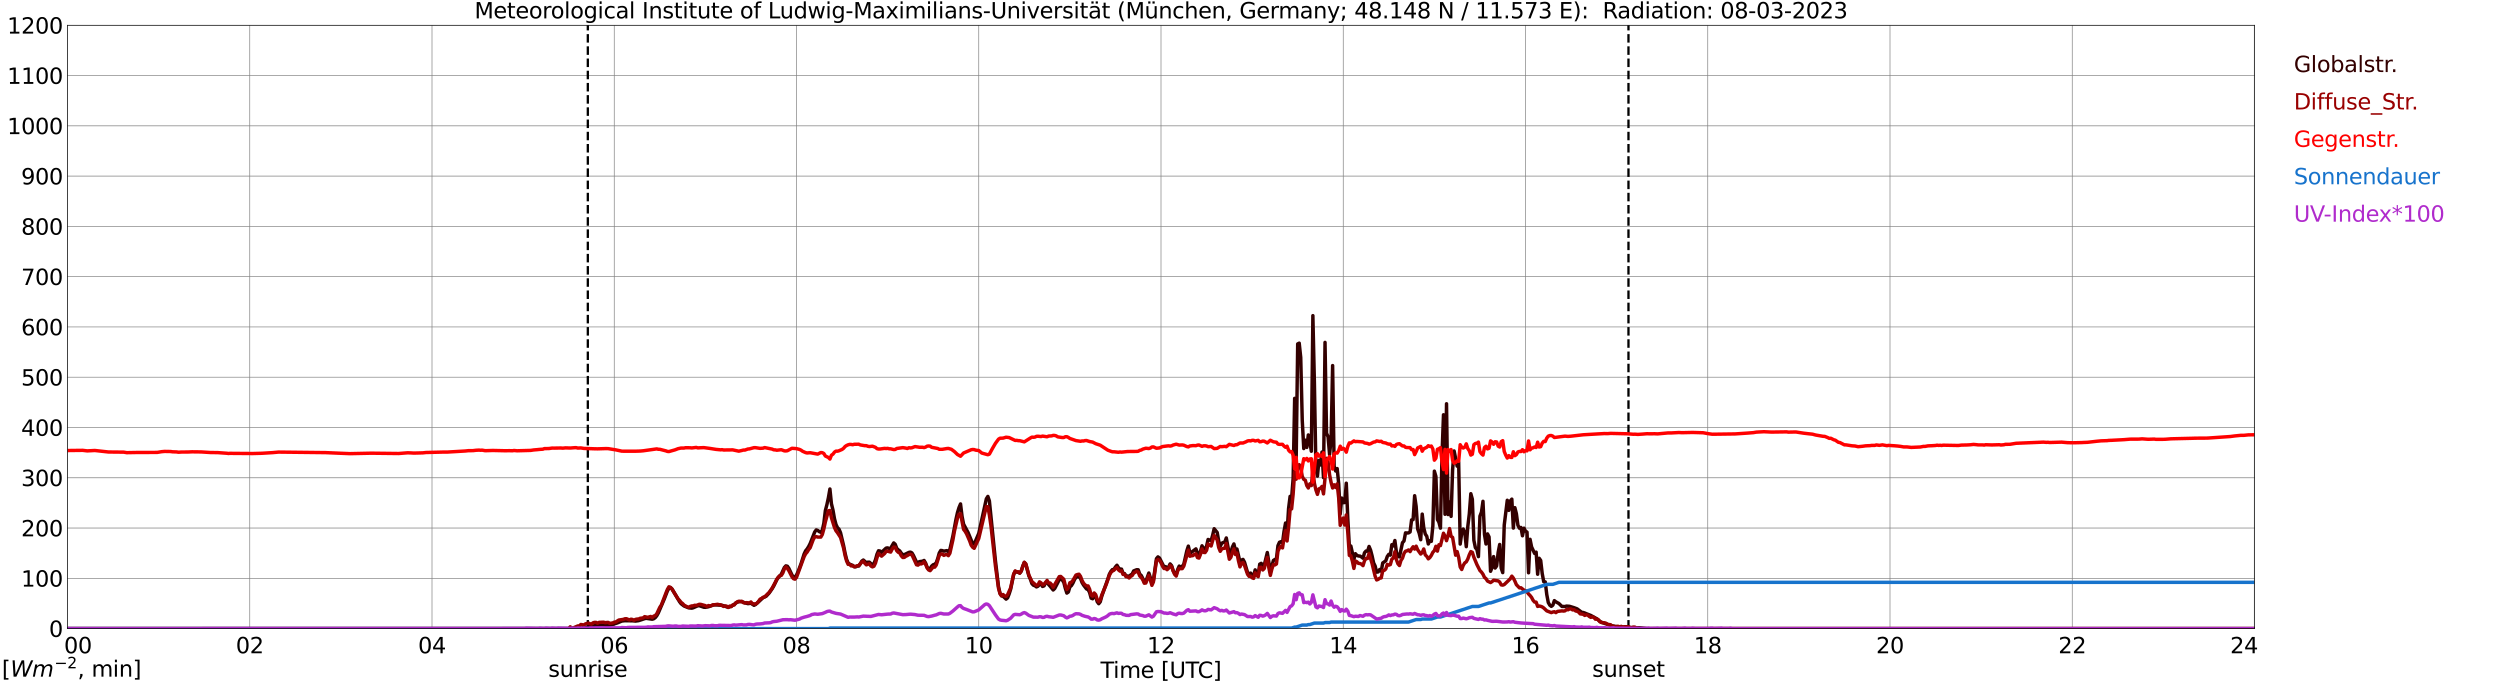 <?xml version="1.0" encoding="utf-8" standalone="no"?>
<!DOCTYPE svg PUBLIC "-//W3C//DTD SVG 1.1//EN"
  "http://www.w3.org/Graphics/SVG/1.1/DTD/svg11.dtd">
<svg xmlns:xlink="http://www.w3.org/1999/xlink" width="1085.4pt" height="296.64pt" viewBox="0 0 1085.4 296.64" xmlns="http://www.w3.org/2000/svg" version="1.1">
 <defs>
  <style type="text/css">*{stroke-linejoin: round; stroke-linecap: butt}</style>
 </defs>
 <g id="figure_1">
  <g id="patch_1">
   <path d="M 0 296.64 
L 1085.4 296.64 
L 1085.4 0 
L 0 0 
z
" style="fill: #ffffff"/>
  </g>
  <g id="axes_1">
   <g id="patch_2">
    <path d="M 29.306 272.909 
L 978.814 272.909 
L 978.814 10.976 
L 29.306 10.976 
z
" style="fill: #ffffff"/>
   </g>
   <g id="patch_3">
    <path d="M 978.814 272.909 
L 978.814 272.909 
L 978.814 10.976 
L 978.814 10.976 
z
" clip-path="url(#p6593ba52eb)" style="fill: #d3d3d3; opacity: 0.25; stroke: #d3d3d3; stroke-linejoin: miter"/>
   </g>
   <g id="matplotlib.axis_1">
    <g id="xtick_1">
     <g id="line2d_1">
      <path d="M 29.306 272.909 
L 29.306 10.976 
" clip-path="url(#p6593ba52eb)" style="fill: none; stroke: #808080; stroke-width: 0.3; stroke-linecap: square"/>
     </g>
     <g id="line2d_2"/>
     <g id="text_1">
      <!--    00 -->
      <g transform="translate(18.733 283.627) scale(0.095 -0.095)">
       <defs>
        <path id="DejaVuSans-20" transform="scale(0.016)"/>
        <path id="DejaVuSans-30" d="M 2034 4250 
Q 1547 4250 1301 3770 
Q 1056 3291 1056 2328 
Q 1056 1369 1301 889 
Q 1547 409 2034 409 
Q 2525 409 2770 889 
Q 3016 1369 3016 2328 
Q 3016 3291 2770 3770 
Q 2525 4250 2034 4250 
z
M 2034 4750 
Q 2819 4750 3233 4129 
Q 3647 3509 3647 2328 
Q 3647 1150 3233 529 
Q 2819 -91 2034 -91 
Q 1250 -91 836 529 
Q 422 1150 422 2328 
Q 422 3509 836 4129 
Q 1250 4750 2034 4750 
z
" transform="scale(0.016)"/>
       </defs>
       <use xlink:href="#DejaVuSans-20"/>
       <use xlink:href="#DejaVuSans-20" transform="translate(31.787 0)"/>
       <use xlink:href="#DejaVuSans-20" transform="translate(63.574 0)"/>
       <use xlink:href="#DejaVuSans-30" transform="translate(95.361 0)"/>
       <use xlink:href="#DejaVuSans-30" transform="translate(158.984 0)"/>
      </g>
     </g>
    </g>
    <g id="xtick_2">
     <g id="line2d_3">
      <path d="M 108.431 272.909 
L 108.431 10.976 
" clip-path="url(#p6593ba52eb)" style="fill: none; stroke: #808080; stroke-width: 0.3; stroke-linecap: square"/>
     </g>
     <g id="line2d_4"/>
     <g id="text_2">
      <!-- 02 -->
      <g transform="translate(102.387 283.627) scale(0.095 -0.095)">
       <defs>
        <path id="DejaVuSans-32" d="M 1228 531 
L 3431 531 
L 3431 0 
L 469 0 
L 469 531 
Q 828 903 1448 1529 
Q 2069 2156 2228 2338 
Q 2531 2678 2651 2914 
Q 2772 3150 2772 3378 
Q 2772 3750 2511 3984 
Q 2250 4219 1831 4219 
Q 1534 4219 1204 4116 
Q 875 4013 500 3803 
L 500 4441 
Q 881 4594 1212 4672 
Q 1544 4750 1819 4750 
Q 2544 4750 2975 4387 
Q 3406 4025 3406 3419 
Q 3406 3131 3298 2873 
Q 3191 2616 2906 2266 
Q 2828 2175 2409 1742 
Q 1991 1309 1228 531 
z
" transform="scale(0.016)"/>
       </defs>
       <use xlink:href="#DejaVuSans-30"/>
       <use xlink:href="#DejaVuSans-32" transform="translate(63.623 0)"/>
      </g>
     </g>
    </g>
    <g id="xtick_3">
     <g id="line2d_5">
      <path d="M 187.557 272.909 
L 187.557 10.976 
" clip-path="url(#p6593ba52eb)" style="fill: none; stroke: #808080; stroke-width: 0.3; stroke-linecap: square"/>
     </g>
     <g id="line2d_6"/>
     <g id="text_3">
      <!-- 04 -->
      <g transform="translate(181.513 283.627) scale(0.095 -0.095)">
       <defs>
        <path id="DejaVuSans-34" d="M 2419 4116 
L 825 1625 
L 2419 1625 
L 2419 4116 
z
M 2253 4666 
L 3047 4666 
L 3047 1625 
L 3713 1625 
L 3713 1100 
L 3047 1100 
L 3047 0 
L 2419 0 
L 2419 1100 
L 313 1100 
L 313 1709 
L 2253 4666 
z
" transform="scale(0.016)"/>
       </defs>
       <use xlink:href="#DejaVuSans-30"/>
       <use xlink:href="#DejaVuSans-34" transform="translate(63.623 0)"/>
      </g>
     </g>
    </g>
    <g id="xtick_4">
     <g id="line2d_7">
      <path d="M 266.683 272.909 
L 266.683 10.976 
" clip-path="url(#p6593ba52eb)" style="fill: none; stroke: #808080; stroke-width: 0.3; stroke-linecap: square"/>
     </g>
     <g id="line2d_8"/>
     <g id="text_4">
      <!-- 06 -->
      <g transform="translate(260.638 283.627) scale(0.095 -0.095)">
       <defs>
        <path id="DejaVuSans-36" d="M 2113 2584 
Q 1688 2584 1439 2293 
Q 1191 2003 1191 1497 
Q 1191 994 1439 701 
Q 1688 409 2113 409 
Q 2538 409 2786 701 
Q 3034 994 3034 1497 
Q 3034 2003 2786 2293 
Q 2538 2584 2113 2584 
z
M 3366 4563 
L 3366 3988 
Q 3128 4100 2886 4159 
Q 2644 4219 2406 4219 
Q 1781 4219 1451 3797 
Q 1122 3375 1075 2522 
Q 1259 2794 1537 2939 
Q 1816 3084 2150 3084 
Q 2853 3084 3261 2657 
Q 3669 2231 3669 1497 
Q 3669 778 3244 343 
Q 2819 -91 2113 -91 
Q 1303 -91 875 529 
Q 447 1150 447 2328 
Q 447 3434 972 4092 
Q 1497 4750 2381 4750 
Q 2619 4750 2861 4703 
Q 3103 4656 3366 4563 
z
" transform="scale(0.016)"/>
       </defs>
       <use xlink:href="#DejaVuSans-30"/>
       <use xlink:href="#DejaVuSans-36" transform="translate(63.623 0)"/>
      </g>
     </g>
    </g>
    <g id="xtick_5">
     <g id="line2d_9">
      <path d="M 345.808 272.909 
L 345.808 10.976 
" clip-path="url(#p6593ba52eb)" style="fill: none; stroke: #808080; stroke-width: 0.3; stroke-linecap: square"/>
     </g>
     <g id="line2d_10"/>
     <g id="text_5">
      <!-- 08 -->
      <g transform="translate(339.764 283.627) scale(0.095 -0.095)">
       <defs>
        <path id="DejaVuSans-38" d="M 2034 2216 
Q 1584 2216 1326 1975 
Q 1069 1734 1069 1313 
Q 1069 891 1326 650 
Q 1584 409 2034 409 
Q 2484 409 2743 651 
Q 3003 894 3003 1313 
Q 3003 1734 2745 1975 
Q 2488 2216 2034 2216 
z
M 1403 2484 
Q 997 2584 770 2862 
Q 544 3141 544 3541 
Q 544 4100 942 4425 
Q 1341 4750 2034 4750 
Q 2731 4750 3128 4425 
Q 3525 4100 3525 3541 
Q 3525 3141 3298 2862 
Q 3072 2584 2669 2484 
Q 3125 2378 3379 2068 
Q 3634 1759 3634 1313 
Q 3634 634 3220 271 
Q 2806 -91 2034 -91 
Q 1263 -91 848 271 
Q 434 634 434 1313 
Q 434 1759 690 2068 
Q 947 2378 1403 2484 
z
M 1172 3481 
Q 1172 3119 1398 2916 
Q 1625 2713 2034 2713 
Q 2441 2713 2670 2916 
Q 2900 3119 2900 3481 
Q 2900 3844 2670 4047 
Q 2441 4250 2034 4250 
Q 1625 4250 1398 4047 
Q 1172 3844 1172 3481 
z
" transform="scale(0.016)"/>
       </defs>
       <use xlink:href="#DejaVuSans-30"/>
       <use xlink:href="#DejaVuSans-38" transform="translate(63.623 0)"/>
      </g>
     </g>
    </g>
    <g id="xtick_6">
     <g id="line2d_11">
      <path d="M 424.934 272.909 
L 424.934 10.976 
" clip-path="url(#p6593ba52eb)" style="fill: none; stroke: #808080; stroke-width: 0.3; stroke-linecap: square"/>
     </g>
     <g id="line2d_12"/>
     <g id="text_6">
      <!-- 10 -->
      <g transform="translate(418.89 283.627) scale(0.095 -0.095)">
       <defs>
        <path id="DejaVuSans-31" d="M 794 531 
L 1825 531 
L 1825 4091 
L 703 3866 
L 703 4441 
L 1819 4666 
L 2450 4666 
L 2450 531 
L 3481 531 
L 3481 0 
L 794 0 
L 794 531 
z
" transform="scale(0.016)"/>
       </defs>
       <use xlink:href="#DejaVuSans-31"/>
       <use xlink:href="#DejaVuSans-30" transform="translate(63.623 0)"/>
      </g>
     </g>
    </g>
    <g id="xtick_7">
     <g id="line2d_13">
      <path d="M 504.06 272.909 
L 504.06 10.976 
" clip-path="url(#p6593ba52eb)" style="fill: none; stroke: #808080; stroke-width: 0.3; stroke-linecap: square"/>
     </g>
     <g id="line2d_14"/>
     <g id="text_7">
      <!-- 12 -->
      <g transform="translate(498.015 283.627) scale(0.095 -0.095)">
       <use xlink:href="#DejaVuSans-31"/>
       <use xlink:href="#DejaVuSans-32" transform="translate(63.623 0)"/>
      </g>
     </g>
    </g>
    <g id="xtick_8">
     <g id="line2d_15">
      <path d="M 583.185 272.909 
L 583.185 10.976 
" clip-path="url(#p6593ba52eb)" style="fill: none; stroke: #808080; stroke-width: 0.3; stroke-linecap: square"/>
     </g>
     <g id="line2d_16"/>
     <g id="text_8">
      <!-- 14 -->
      <g transform="translate(577.141 283.627) scale(0.095 -0.095)">
       <use xlink:href="#DejaVuSans-31"/>
       <use xlink:href="#DejaVuSans-34" transform="translate(63.623 0)"/>
      </g>
     </g>
    </g>
    <g id="xtick_9">
     <g id="line2d_17">
      <path d="M 662.311 272.909 
L 662.311 10.976 
" clip-path="url(#p6593ba52eb)" style="fill: none; stroke: #808080; stroke-width: 0.3; stroke-linecap: square"/>
     </g>
     <g id="line2d_18"/>
     <g id="text_9">
      <!-- 16 -->
      <g transform="translate(656.267 283.627) scale(0.095 -0.095)">
       <use xlink:href="#DejaVuSans-31"/>
       <use xlink:href="#DejaVuSans-36" transform="translate(63.623 0)"/>
      </g>
     </g>
    </g>
    <g id="xtick_10">
     <g id="line2d_19">
      <path d="M 741.437 272.909 
L 741.437 10.976 
" clip-path="url(#p6593ba52eb)" style="fill: none; stroke: #808080; stroke-width: 0.3; stroke-linecap: square"/>
     </g>
     <g id="line2d_20"/>
     <g id="text_10">
      <!-- 18 -->
      <g transform="translate(735.392 283.627) scale(0.095 -0.095)">
       <use xlink:href="#DejaVuSans-31"/>
       <use xlink:href="#DejaVuSans-38" transform="translate(63.623 0)"/>
      </g>
     </g>
    </g>
    <g id="xtick_11">
     <g id="line2d_21">
      <path d="M 820.562 272.909 
L 820.562 10.976 
" clip-path="url(#p6593ba52eb)" style="fill: none; stroke: #808080; stroke-width: 0.3; stroke-linecap: square"/>
     </g>
     <g id="line2d_22"/>
     <g id="text_11">
      <!-- 20 -->
      <g transform="translate(814.518 283.627) scale(0.095 -0.095)">
       <use xlink:href="#DejaVuSans-32"/>
       <use xlink:href="#DejaVuSans-30" transform="translate(63.623 0)"/>
      </g>
     </g>
    </g>
    <g id="xtick_12">
     <g id="line2d_23">
      <path d="M 899.688 272.909 
L 899.688 10.976 
" clip-path="url(#p6593ba52eb)" style="fill: none; stroke: #808080; stroke-width: 0.3; stroke-linecap: square"/>
     </g>
     <g id="line2d_24"/>
     <g id="text_12">
      <!-- 22 -->
      <g transform="translate(893.644 283.627) scale(0.095 -0.095)">
       <use xlink:href="#DejaVuSans-32"/>
       <use xlink:href="#DejaVuSans-32" transform="translate(63.623 0)"/>
      </g>
     </g>
    </g>
    <g id="xtick_13">
     <g id="line2d_25">
      <path d="M 978.814 272.909 
L 978.814 10.976 
" clip-path="url(#p6593ba52eb)" style="fill: none; stroke: #808080; stroke-width: 0.3; stroke-linecap: square"/>
     </g>
     <g id="line2d_26"/>
     <g id="text_13">
      <!-- 24    -->
      <g transform="translate(968.241 283.627) scale(0.095 -0.095)">
       <use xlink:href="#DejaVuSans-32"/>
       <use xlink:href="#DejaVuSans-34" transform="translate(63.623 0)"/>
       <use xlink:href="#DejaVuSans-20" transform="translate(127.246 0)"/>
       <use xlink:href="#DejaVuSans-20" transform="translate(159.033 0)"/>
       <use xlink:href="#DejaVuSans-20" transform="translate(190.82 0)"/>
      </g>
     </g>
    </g>
    <g id="text_14">
     <!-- Time [UTC] -->
     <g transform="translate(477.806 294.322) scale(0.095 -0.095)">
      <defs>
       <path id="DejaVuSans-54" d="M -19 4666 
L 3928 4666 
L 3928 4134 
L 2272 4134 
L 2272 0 
L 1638 0 
L 1638 4134 
L -19 4134 
L -19 4666 
z
" transform="scale(0.016)"/>
       <path id="DejaVuSans-69" d="M 603 3500 
L 1178 3500 
L 1178 0 
L 603 0 
L 603 3500 
z
M 603 4863 
L 1178 4863 
L 1178 4134 
L 603 4134 
L 603 4863 
z
" transform="scale(0.016)"/>
       <path id="DejaVuSans-6d" d="M 3328 2828 
Q 3544 3216 3844 3400 
Q 4144 3584 4550 3584 
Q 5097 3584 5394 3201 
Q 5691 2819 5691 2113 
L 5691 0 
L 5113 0 
L 5113 2094 
Q 5113 2597 4934 2840 
Q 4756 3084 4391 3084 
Q 3944 3084 3684 2787 
Q 3425 2491 3425 1978 
L 3425 0 
L 2847 0 
L 2847 2094 
Q 2847 2600 2669 2842 
Q 2491 3084 2119 3084 
Q 1678 3084 1418 2786 
Q 1159 2488 1159 1978 
L 1159 0 
L 581 0 
L 581 3500 
L 1159 3500 
L 1159 2956 
Q 1356 3278 1631 3431 
Q 1906 3584 2284 3584 
Q 2666 3584 2933 3390 
Q 3200 3197 3328 2828 
z
" transform="scale(0.016)"/>
       <path id="DejaVuSans-65" d="M 3597 1894 
L 3597 1613 
L 953 1613 
Q 991 1019 1311 708 
Q 1631 397 2203 397 
Q 2534 397 2845 478 
Q 3156 559 3463 722 
L 3463 178 
Q 3153 47 2828 -22 
Q 2503 -91 2169 -91 
Q 1331 -91 842 396 
Q 353 884 353 1716 
Q 353 2575 817 3079 
Q 1281 3584 2069 3584 
Q 2775 3584 3186 3129 
Q 3597 2675 3597 1894 
z
M 3022 2063 
Q 3016 2534 2758 2815 
Q 2500 3097 2075 3097 
Q 1594 3097 1305 2825 
Q 1016 2553 972 2059 
L 3022 2063 
z
" transform="scale(0.016)"/>
       <path id="DejaVuSans-5b" d="M 550 4863 
L 1875 4863 
L 1875 4416 
L 1125 4416 
L 1125 -397 
L 1875 -397 
L 1875 -844 
L 550 -844 
L 550 4863 
z
" transform="scale(0.016)"/>
       <path id="DejaVuSans-55" d="M 556 4666 
L 1191 4666 
L 1191 1831 
Q 1191 1081 1462 751 
Q 1734 422 2344 422 
Q 2950 422 3222 751 
Q 3494 1081 3494 1831 
L 3494 4666 
L 4128 4666 
L 4128 1753 
Q 4128 841 3676 375 
Q 3225 -91 2344 -91 
Q 1459 -91 1007 375 
Q 556 841 556 1753 
L 556 4666 
z
" transform="scale(0.016)"/>
       <path id="DejaVuSans-43" d="M 4122 4306 
L 4122 3641 
Q 3803 3938 3442 4084 
Q 3081 4231 2675 4231 
Q 1875 4231 1450 3742 
Q 1025 3253 1025 2328 
Q 1025 1406 1450 917 
Q 1875 428 2675 428 
Q 3081 428 3442 575 
Q 3803 722 4122 1019 
L 4122 359 
Q 3791 134 3420 21 
Q 3050 -91 2638 -91 
Q 1578 -91 968 557 
Q 359 1206 359 2328 
Q 359 3453 968 4101 
Q 1578 4750 2638 4750 
Q 3056 4750 3426 4639 
Q 3797 4528 4122 4306 
z
" transform="scale(0.016)"/>
       <path id="DejaVuSans-5d" d="M 1947 4863 
L 1947 -844 
L 622 -844 
L 622 -397 
L 1369 -397 
L 1369 4416 
L 622 4416 
L 622 4863 
L 1947 4863 
z
" transform="scale(0.016)"/>
      </defs>
      <use xlink:href="#DejaVuSans-54"/>
      <use xlink:href="#DejaVuSans-69" transform="translate(57.959 0)"/>
      <use xlink:href="#DejaVuSans-6d" transform="translate(85.742 0)"/>
      <use xlink:href="#DejaVuSans-65" transform="translate(183.154 0)"/>
      <use xlink:href="#DejaVuSans-20" transform="translate(244.678 0)"/>
      <use xlink:href="#DejaVuSans-5b" transform="translate(276.465 0)"/>
      <use xlink:href="#DejaVuSans-55" transform="translate(315.479 0)"/>
      <use xlink:href="#DejaVuSans-54" transform="translate(388.672 0)"/>
      <use xlink:href="#DejaVuSans-43" transform="translate(443.881 0)"/>
      <use xlink:href="#DejaVuSans-5d" transform="translate(513.705 0)"/>
     </g>
    </g>
   </g>
   <g id="matplotlib.axis_2">
    <g id="ytick_1">
     <g id="line2d_27">
      <path d="M 29.306 272.909 
L 978.814 272.909 
" clip-path="url(#p6593ba52eb)" style="fill: none; stroke: #808080; stroke-width: 0.3; stroke-linecap: square"/>
     </g>
     <g id="line2d_28"/>
     <g id="text_15">
      <!-- 0 -->
      <g transform="translate(21.261 276.518) scale(0.095 -0.095)">
       <use xlink:href="#DejaVuSans-30"/>
      </g>
     </g>
    </g>
    <g id="ytick_2">
     <g id="line2d_29">
      <path d="M 29.306 251.081 
L 978.814 251.081 
" clip-path="url(#p6593ba52eb)" style="fill: none; stroke: #808080; stroke-width: 0.3; stroke-linecap: square"/>
     </g>
     <g id="line2d_30"/>
     <g id="text_16">
      <!-- 100 -->
      <g transform="translate(9.173 254.69) scale(0.095 -0.095)">
       <use xlink:href="#DejaVuSans-31"/>
       <use xlink:href="#DejaVuSans-30" transform="translate(63.623 0)"/>
       <use xlink:href="#DejaVuSans-30" transform="translate(127.246 0)"/>
      </g>
     </g>
    </g>
    <g id="ytick_3">
     <g id="line2d_31">
      <path d="M 29.306 229.253 
L 978.814 229.253 
" clip-path="url(#p6593ba52eb)" style="fill: none; stroke: #808080; stroke-width: 0.3; stroke-linecap: square"/>
     </g>
     <g id="line2d_32"/>
     <g id="text_17">
      <!-- 200 -->
      <g transform="translate(9.173 232.863) scale(0.095 -0.095)">
       <use xlink:href="#DejaVuSans-32"/>
       <use xlink:href="#DejaVuSans-30" transform="translate(63.623 0)"/>
       <use xlink:href="#DejaVuSans-30" transform="translate(127.246 0)"/>
      </g>
     </g>
    </g>
    <g id="ytick_4">
     <g id="line2d_33">
      <path d="M 29.306 207.426 
L 978.814 207.426 
" clip-path="url(#p6593ba52eb)" style="fill: none; stroke: #808080; stroke-width: 0.3; stroke-linecap: square"/>
     </g>
     <g id="line2d_34"/>
     <g id="text_18">
      <!-- 300 -->
      <g transform="translate(9.173 211.035) scale(0.095 -0.095)">
       <defs>
        <path id="DejaVuSans-33" d="M 2597 2516 
Q 3050 2419 3304 2112 
Q 3559 1806 3559 1356 
Q 3559 666 3084 287 
Q 2609 -91 1734 -91 
Q 1441 -91 1130 -33 
Q 819 25 488 141 
L 488 750 
Q 750 597 1062 519 
Q 1375 441 1716 441 
Q 2309 441 2620 675 
Q 2931 909 2931 1356 
Q 2931 1769 2642 2001 
Q 2353 2234 1838 2234 
L 1294 2234 
L 1294 2753 
L 1863 2753 
Q 2328 2753 2575 2939 
Q 2822 3125 2822 3475 
Q 2822 3834 2567 4026 
Q 2313 4219 1838 4219 
Q 1578 4219 1281 4162 
Q 984 4106 628 3988 
L 628 4550 
Q 988 4650 1302 4700 
Q 1616 4750 1894 4750 
Q 2613 4750 3031 4423 
Q 3450 4097 3450 3541 
Q 3450 3153 3228 2886 
Q 3006 2619 2597 2516 
z
" transform="scale(0.016)"/>
       </defs>
       <use xlink:href="#DejaVuSans-33"/>
       <use xlink:href="#DejaVuSans-30" transform="translate(63.623 0)"/>
       <use xlink:href="#DejaVuSans-30" transform="translate(127.246 0)"/>
      </g>
     </g>
    </g>
    <g id="ytick_5">
     <g id="line2d_35">
      <path d="M 29.306 185.598 
L 978.814 185.598 
" clip-path="url(#p6593ba52eb)" style="fill: none; stroke: #808080; stroke-width: 0.3; stroke-linecap: square"/>
     </g>
     <g id="line2d_36"/>
     <g id="text_19">
      <!-- 400 -->
      <g transform="translate(9.173 189.207) scale(0.095 -0.095)">
       <use xlink:href="#DejaVuSans-34"/>
       <use xlink:href="#DejaVuSans-30" transform="translate(63.623 0)"/>
       <use xlink:href="#DejaVuSans-30" transform="translate(127.246 0)"/>
      </g>
     </g>
    </g>
    <g id="ytick_6">
     <g id="line2d_37">
      <path d="M 29.306 163.77 
L 978.814 163.77 
" clip-path="url(#p6593ba52eb)" style="fill: none; stroke: #808080; stroke-width: 0.3; stroke-linecap: square"/>
     </g>
     <g id="line2d_38"/>
     <g id="text_20">
      <!-- 500 -->
      <g transform="translate(9.173 167.379) scale(0.095 -0.095)">
       <defs>
        <path id="DejaVuSans-35" d="M 691 4666 
L 3169 4666 
L 3169 4134 
L 1269 4134 
L 1269 2991 
Q 1406 3038 1543 3061 
Q 1681 3084 1819 3084 
Q 2600 3084 3056 2656 
Q 3513 2228 3513 1497 
Q 3513 744 3044 326 
Q 2575 -91 1722 -91 
Q 1428 -91 1123 -41 
Q 819 9 494 109 
L 494 744 
Q 775 591 1075 516 
Q 1375 441 1709 441 
Q 2250 441 2565 725 
Q 2881 1009 2881 1497 
Q 2881 1984 2565 2268 
Q 2250 2553 1709 2553 
Q 1456 2553 1204 2497 
Q 953 2441 691 2322 
L 691 4666 
z
" transform="scale(0.016)"/>
       </defs>
       <use xlink:href="#DejaVuSans-35"/>
       <use xlink:href="#DejaVuSans-30" transform="translate(63.623 0)"/>
       <use xlink:href="#DejaVuSans-30" transform="translate(127.246 0)"/>
      </g>
     </g>
    </g>
    <g id="ytick_7">
     <g id="line2d_39">
      <path d="M 29.306 141.942 
L 978.814 141.942 
" clip-path="url(#p6593ba52eb)" style="fill: none; stroke: #808080; stroke-width: 0.3; stroke-linecap: square"/>
     </g>
     <g id="line2d_40"/>
     <g id="text_21">
      <!-- 600 -->
      <g transform="translate(9.173 145.551) scale(0.095 -0.095)">
       <use xlink:href="#DejaVuSans-36"/>
       <use xlink:href="#DejaVuSans-30" transform="translate(63.623 0)"/>
       <use xlink:href="#DejaVuSans-30" transform="translate(127.246 0)"/>
      </g>
     </g>
    </g>
    <g id="ytick_8">
     <g id="line2d_41">
      <path d="M 29.306 120.114 
L 978.814 120.114 
" clip-path="url(#p6593ba52eb)" style="fill: none; stroke: #808080; stroke-width: 0.3; stroke-linecap: square"/>
     </g>
     <g id="line2d_42"/>
     <g id="text_22">
      <!-- 700 -->
      <g transform="translate(9.173 123.724) scale(0.095 -0.095)">
       <defs>
        <path id="DejaVuSans-37" d="M 525 4666 
L 3525 4666 
L 3525 4397 
L 1831 0 
L 1172 0 
L 2766 4134 
L 525 4134 
L 525 4666 
z
" transform="scale(0.016)"/>
       </defs>
       <use xlink:href="#DejaVuSans-37"/>
       <use xlink:href="#DejaVuSans-30" transform="translate(63.623 0)"/>
       <use xlink:href="#DejaVuSans-30" transform="translate(127.246 0)"/>
      </g>
     </g>
    </g>
    <g id="ytick_9">
     <g id="line2d_43">
      <path d="M 29.306 98.287 
L 978.814 98.287 
" clip-path="url(#p6593ba52eb)" style="fill: none; stroke: #808080; stroke-width: 0.3; stroke-linecap: square"/>
     </g>
     <g id="line2d_44"/>
     <g id="text_23">
      <!-- 800 -->
      <g transform="translate(9.173 101.896) scale(0.095 -0.095)">
       <use xlink:href="#DejaVuSans-38"/>
       <use xlink:href="#DejaVuSans-30" transform="translate(63.623 0)"/>
       <use xlink:href="#DejaVuSans-30" transform="translate(127.246 0)"/>
      </g>
     </g>
    </g>
    <g id="ytick_10">
     <g id="line2d_45">
      <path d="M 29.306 76.459 
L 978.814 76.459 
" clip-path="url(#p6593ba52eb)" style="fill: none; stroke: #808080; stroke-width: 0.3; stroke-linecap: square"/>
     </g>
     <g id="line2d_46"/>
     <g id="text_24">
      <!-- 900 -->
      <g transform="translate(9.173 80.068) scale(0.095 -0.095)">
       <defs>
        <path id="DejaVuSans-39" d="M 703 97 
L 703 672 
Q 941 559 1184 500 
Q 1428 441 1663 441 
Q 2288 441 2617 861 
Q 2947 1281 2994 2138 
Q 2813 1869 2534 1725 
Q 2256 1581 1919 1581 
Q 1219 1581 811 2004 
Q 403 2428 403 3163 
Q 403 3881 828 4315 
Q 1253 4750 1959 4750 
Q 2769 4750 3195 4129 
Q 3622 3509 3622 2328 
Q 3622 1225 3098 567 
Q 2575 -91 1691 -91 
Q 1453 -91 1209 -44 
Q 966 3 703 97 
z
M 1959 2075 
Q 2384 2075 2632 2365 
Q 2881 2656 2881 3163 
Q 2881 3666 2632 3958 
Q 2384 4250 1959 4250 
Q 1534 4250 1286 3958 
Q 1038 3666 1038 3163 
Q 1038 2656 1286 2365 
Q 1534 2075 1959 2075 
z
" transform="scale(0.016)"/>
       </defs>
       <use xlink:href="#DejaVuSans-39"/>
       <use xlink:href="#DejaVuSans-30" transform="translate(63.623 0)"/>
       <use xlink:href="#DejaVuSans-30" transform="translate(127.246 0)"/>
      </g>
     </g>
    </g>
    <g id="ytick_11">
     <g id="line2d_47">
      <path d="M 29.306 54.631 
L 978.814 54.631 
" clip-path="url(#p6593ba52eb)" style="fill: none; stroke: #808080; stroke-width: 0.3; stroke-linecap: square"/>
     </g>
     <g id="line2d_48"/>
     <g id="text_25">
      <!-- 1000 -->
      <g transform="translate(3.128 58.24) scale(0.095 -0.095)">
       <use xlink:href="#DejaVuSans-31"/>
       <use xlink:href="#DejaVuSans-30" transform="translate(63.623 0)"/>
       <use xlink:href="#DejaVuSans-30" transform="translate(127.246 0)"/>
       <use xlink:href="#DejaVuSans-30" transform="translate(190.869 0)"/>
      </g>
     </g>
    </g>
    <g id="ytick_12">
     <g id="line2d_49">
      <path d="M 29.306 32.803 
L 978.814 32.803 
" clip-path="url(#p6593ba52eb)" style="fill: none; stroke: #808080; stroke-width: 0.3; stroke-linecap: square"/>
     </g>
     <g id="line2d_50"/>
     <g id="text_26">
      <!-- 1100 -->
      <g transform="translate(3.128 36.413) scale(0.095 -0.095)">
       <use xlink:href="#DejaVuSans-31"/>
       <use xlink:href="#DejaVuSans-31" transform="translate(63.623 0)"/>
       <use xlink:href="#DejaVuSans-30" transform="translate(127.246 0)"/>
       <use xlink:href="#DejaVuSans-30" transform="translate(190.869 0)"/>
      </g>
     </g>
    </g>
    <g id="ytick_13">
     <g id="line2d_51">
      <path d="M 29.306 10.976 
L 978.814 10.976 
" clip-path="url(#p6593ba52eb)" style="fill: none; stroke: #808080; stroke-width: 0.3; stroke-linecap: square"/>
     </g>
     <g id="line2d_52"/>
     <g id="text_27">
      <!-- 1200 -->
      <g transform="translate(3.128 14.585) scale(0.095 -0.095)">
       <use xlink:href="#DejaVuSans-31"/>
       <use xlink:href="#DejaVuSans-32" transform="translate(63.623 0)"/>
       <use xlink:href="#DejaVuSans-30" transform="translate(127.246 0)"/>
       <use xlink:href="#DejaVuSans-30" transform="translate(190.869 0)"/>
      </g>
     </g>
    </g>
   </g>
   <g id="line2d_53">
    <path d="M 255.21 272.909 
L 255.21 10.976 
" clip-path="url(#p6593ba52eb)" style="fill: none; stroke-dasharray: 3.7,1.6; stroke-dashoffset: 0; stroke: #000000"/>
   </g>
   <g id="line2d_54">
    <path d="M 707.017 272.909 
L 707.017 10.976 
" clip-path="url(#p6593ba52eb)" style="fill: none; stroke-dasharray: 3.7,1.6; stroke-dashoffset: 0; stroke: #000000"/>
   </g>
   <g id="line2d_55">
    <path d="M 29.306 272.909 
L 251.517 272.909 
L 258.111 271.643 
L 260.748 271.355 
L 262.067 271.372 
L 263.386 271.54 
L 264.045 271.54 
L 266.023 271.101 
L 268.002 270.46 
L 269.98 269.632 
L 271.298 269.482 
L 274.595 269.532 
L 275.914 269.65 
L 277.233 269.464 
L 278.552 269.043 
L 279.87 268.587 
L 280.53 268.452 
L 283.167 268.84 
L 283.827 268.637 
L 284.486 268.148 
L 285.145 267.321 
L 285.805 266.138 
L 288.442 259.961 
L 289.761 256.549 
L 290.42 255.418 
L 291.08 255.097 
L 291.739 255.689 
L 293.058 257.883 
L 295.036 261.242 
L 295.696 262.104 
L 297.014 263.117 
L 298.992 263.909 
L 300.311 264.045 
L 300.971 263.876 
L 302.949 262.999 
L 303.608 262.964 
L 305.586 263.641 
L 306.246 263.673 
L 307.564 263.438 
L 308.883 262.949 
L 309.543 262.711 
L 310.202 262.593 
L 313.499 262.796 
L 316.136 263.673 
L 317.455 263.235 
L 318.774 262.39 
L 319.433 261.816 
L 320.093 261.462 
L 320.752 261.242 
L 321.411 261.159 
L 322.071 261.227 
L 323.39 261.698 
L 324.708 262.087 
L 326.027 261.901 
L 327.346 262.796 
L 328.005 262.475 
L 329.324 261.31 
L 331.302 259.454 
L 332.621 258.88 
L 333.94 257.461 
L 335.258 255.554 
L 335.918 254.423 
L 337.236 251.721 
L 337.896 250.725 
L 339.215 249.309 
L 340.533 246.403 
L 341.193 245.679 
L 341.852 245.847 
L 342.512 246.809 
L 343.83 249.612 
L 344.49 250.59 
L 345.149 250.54 
L 345.808 249.68 
L 346.468 248.243 
L 347.787 244.734 
L 349.105 240.562 
L 349.765 239.146 
L 350.424 238.334 
L 351.083 237.288 
L 351.743 235.987 
L 353.721 230.958 
L 354.38 230.063 
L 355.04 230.299 
L 355.699 230.823 
L 356.359 231.093 
L 357.018 230.131 
L 357.677 227.21 
L 358.337 221.672 
L 358.996 219.158 
L 359.655 216.102 
L 360.315 212.304 
L 360.974 218.719 
L 361.634 221.419 
L 362.293 225.185 
L 362.952 227.717 
L 363.612 229.118 
L 364.271 229.742 
L 364.93 231.312 
L 366.249 236.867 
L 366.909 240.241 
L 367.568 242.909 
L 368.227 244.445 
L 368.887 244.969 
L 370.206 245.458 
L 370.865 246.032 
L 371.524 246.117 
L 372.184 245.711 
L 372.843 245.746 
L 373.502 244.801 
L 374.162 243.618 
L 374.821 243.147 
L 376.14 244.31 
L 376.799 244.074 
L 377.459 244.074 
L 378.118 244.681 
L 378.777 245.07 
L 379.437 244.648 
L 380.096 243.029 
L 380.756 240.615 
L 381.415 239.128 
L 382.074 239.229 
L 382.734 239.803 
L 384.712 237.963 
L 385.371 237.862 
L 386.031 238.166 
L 386.69 237.997 
L 388.009 235.719 
L 388.668 236.308 
L 389.328 238.08 
L 389.987 238.722 
L 390.646 239.196 
L 391.306 240.174 
L 391.965 240.8 
L 392.624 240.8 
L 394.603 239.838 
L 395.262 239.702 
L 395.921 240.041 
L 396.581 241.171 
L 397.899 244.024 
L 398.559 244.21 
L 399.218 243.839 
L 400.537 243.653 
L 401.196 243.332 
L 401.856 244.445 
L 402.515 246.235 
L 403.175 247.08 
L 403.834 246.827 
L 404.493 245.779 
L 405.153 245.188 
L 405.812 244.987 
L 406.471 244.345 
L 407.131 242.47 
L 407.79 240.108 
L 408.45 238.975 
L 409.109 239.06 
L 409.768 239.296 
L 411.087 239.06 
L 411.746 239.499 
L 412.406 238.521 
L 413.725 232.628 
L 415.043 225.488 
L 415.703 222.533 
L 416.362 220.374 
L 417.022 218.787 
L 417.681 224.154 
L 418.34 227.546 
L 420.318 231.244 
L 422.297 236.04 
L 422.956 236.208 
L 424.934 231.582 
L 428.231 216.574 
L 428.89 215.528 
L 429.55 217.468 
L 432.187 243.55 
L 433.506 254.659 
L 434.165 257.546 
L 434.825 258.677 
L 435.484 258.845 
L 436.803 260.111 
L 437.462 259.572 
L 438.122 257.9 
L 438.781 255.842 
L 440.1 249.442 
L 440.759 248.058 
L 441.419 248.361 
L 442.078 248.464 
L 442.737 248.835 
L 443.397 247.99 
L 444.056 245.729 
L 444.716 244.175 
L 445.375 245.037 
L 446.694 250.016 
L 447.353 251.485 
L 448.012 253.375 
L 448.672 254.085 
L 449.331 254.305 
L 449.991 254.811 
L 450.65 254.508 
L 451.309 253.681 
L 451.969 253.646 
L 452.628 254.608 
L 453.287 254.355 
L 453.947 253.054 
L 454.606 252.65 
L 455.266 253.781 
L 455.925 254.508 
L 457.244 256.145 
L 457.903 255.536 
L 459.222 252.989 
L 459.881 251.655 
L 460.541 251.467 
L 461.2 251.806 
L 461.859 252.853 
L 462.519 255.436 
L 463.178 257.494 
L 463.838 257.04 
L 464.497 254.811 
L 465.156 254.255 
L 465.816 253.174 
L 466.475 251.705 
L 467.134 250.625 
L 467.794 250.404 
L 468.453 250.372 
L 469.113 251.131 
L 469.772 252.886 
L 470.431 254.002 
L 471.75 255.739 
L 472.409 255.925 
L 473.069 257.258 
L 473.728 259.69 
L 474.388 259.961 
L 475.047 258.509 
L 475.706 258.963 
L 476.366 261.227 
L 477.025 262.104 
L 477.685 261.277 
L 478.344 258.845 
L 480.981 251.367 
L 481.641 249.309 
L 482.3 248.093 
L 482.96 247.298 
L 483.619 247.248 
L 484.278 246.15 
L 484.938 245.408 
L 485.597 246.488 
L 486.256 247.113 
L 486.916 247.08 
L 487.575 248.868 
L 488.235 249.038 
L 488.894 250.134 
L 489.553 250.051 
L 490.213 250.254 
L 490.872 249.645 
L 491.532 249.256 
L 492.191 247.872 
L 493.51 247.348 
L 494.169 247.383 
L 494.828 249.256 
L 495.488 249.865 
L 496.147 251.131 
L 496.807 252.668 
L 497.466 252.447 
L 498.785 248.785 
L 499.444 250.81 
L 500.103 253.342 
L 500.763 251.974 
L 502.082 242.555 
L 502.741 241.778 
L 503.4 242.267 
L 505.379 246.135 
L 506.038 246 
L 506.697 246.759 
L 507.357 246.15 
L 508.016 244.834 
L 508.675 245.594 
L 509.335 247.722 
L 509.994 248.92 
L 510.654 249.612 
L 511.313 247.231 
L 511.972 245.779 
L 512.632 246.218 
L 513.291 245.864 
L 513.95 245.002 
L 515.269 239.146 
L 515.929 237.103 
L 516.588 239.905 
L 517.247 239.803 
L 518.566 238.79 
L 519.226 238.301 
L 519.885 240.174 
L 520.544 240.748 
L 521.204 239.349 
L 521.863 236.967 
L 522.522 238.216 
L 523.182 238.318 
L 523.841 237.135 
L 524.501 234.215 
L 525.819 234.706 
L 526.479 232.392 
L 527.138 229.557 
L 528.457 231.176 
L 529.116 234.924 
L 529.776 237.17 
L 530.435 235.854 
L 531.094 235.533 
L 531.754 235.348 
L 532.413 233.558 
L 533.732 240.732 
L 534.391 239.77 
L 535.051 237.509 
L 535.71 236.157 
L 536.369 238.857 
L 537.029 238.351 
L 538.348 243.956 
L 539.007 243.162 
L 539.666 242.876 
L 540.326 244.092 
L 541.644 248.582 
L 542.304 249.138 
L 542.963 248.802 
L 543.623 249.763 
L 544.282 250.033 
L 544.941 247.416 
L 545.601 249.003 
L 546.26 249.627 
L 546.919 244.934 
L 547.579 244.581 
L 548.238 246.117 
L 548.898 245.323 
L 550.216 239.888 
L 551.535 248.294 
L 552.854 243.332 
L 553.513 242.893 
L 554.173 242.656 
L 554.832 236.917 
L 555.491 235.431 
L 556.151 235.177 
L 556.81 235.769 
L 557.47 230.72 
L 558.129 227.075 
L 558.788 231.227 
L 559.448 220.795 
L 560.107 215.511 
L 560.766 216.253 
L 561.426 207.711 
L 562.085 172.953 
L 562.745 199.88 
L 563.404 149.318 
L 564.063 148.982 
L 564.723 155.194 
L 565.382 182.439 
L 566.042 194.746 
L 566.701 191.118 
L 567.36 194.239 
L 568.02 188.839 
L 568.679 191.893 
L 569.338 195.911 
L 569.998 137.046 
L 570.657 166.031 
L 571.317 203.525 
L 571.976 206.734 
L 572.635 199.895 
L 573.295 201.87 
L 573.954 196.265 
L 574.613 207.373 
L 575.273 148.661 
L 575.932 188.095 
L 576.592 189.614 
L 577.251 197.33 
L 577.91 190.695 
L 578.57 158.721 
L 579.229 202.377 
L 579.889 204.488 
L 580.548 203.44 
L 581.207 210.008 
L 581.867 223.091 
L 582.526 216.237 
L 583.185 218.246 
L 583.845 218.16 
L 584.504 209.787 
L 585.164 225.285 
L 585.823 236.917 
L 586.482 237.052 
L 587.801 242.876 
L 588.46 240.394 
L 589.12 241.121 
L 589.779 241.39 
L 590.439 241.424 
L 591.098 241.796 
L 591.757 242.352 
L 592.417 239.973 
L 593.076 239.229 
L 593.736 239.314 
L 594.395 237.253 
L 595.054 238.84 
L 595.714 241.374 
L 596.373 244.395 
L 597.032 245.762 
L 597.692 248.414 
L 598.351 248.294 
L 599.011 247.248 
L 599.67 247.99 
L 600.329 244.413 
L 601.648 243.483 
L 602.307 241.593 
L 602.967 240.665 
L 603.626 241.018 
L 604.286 236.478 
L 604.945 237.017 
L 605.604 234.671 
L 606.264 239.685 
L 606.923 241.56 
L 607.582 241.796 
L 608.901 235.616 
L 609.561 234.874 
L 610.22 231.347 
L 610.879 231.414 
L 611.539 231.362 
L 612.198 230.941 
L 612.858 225.724 
L 613.517 225.588 
L 614.176 215.225 
L 614.836 219.883 
L 615.495 229.657 
L 616.154 231.497 
L 616.814 234.317 
L 617.473 223.209 
L 618.133 229.1 
L 618.792 231.836 
L 619.451 232.848 
L 620.111 236.175 
L 620.77 234.721 
L 621.429 235.027 
L 622.089 228.341 
L 622.748 204.555 
L 623.408 206.834 
L 624.067 225.538 
L 624.726 226.704 
L 625.386 229.303 
L 626.045 198.09 
L 626.705 180.078 
L 627.364 223.277 
L 628.023 175.299 
L 628.683 223.395 
L 629.342 217.907 
L 630.001 224.187 
L 630.661 203.828 
L 631.32 195.794 
L 632.639 202.377 
L 633.298 200.757 
L 633.958 236.208 
L 634.617 231.43 
L 635.276 229.692 
L 635.936 231.008 
L 636.595 237.338 
L 637.255 228.644 
L 637.914 223.107 
L 638.573 214.347 
L 639.233 216.759 
L 639.892 234.571 
L 640.552 237.777 
L 641.211 238.572 
L 641.87 241.66 
L 642.53 224.087 
L 643.189 222.364 
L 643.848 217.654 
L 644.508 232.039 
L 645.167 236.175 
L 645.827 231.801 
L 646.486 233.102 
L 647.145 248.025 
L 647.805 246.32 
L 648.464 241.66 
L 649.123 246.624 
L 649.783 245.694 
L 650.442 239.838 
L 651.102 236.393 
L 651.761 246.657 
L 652.42 248.599 
L 653.08 227.935 
L 654.399 217.2 
L 655.058 221.572 
L 655.717 217.486 
L 656.377 216.709 
L 657.036 229.269 
L 657.695 220.406 
L 658.355 223.041 
L 659.014 228.037 
L 659.674 229.321 
L 660.333 229 
L 660.992 232.613 
L 661.652 229.321 
L 662.311 230.569 
L 662.97 231.026 
L 663.63 248.682 
L 664.289 234.147 
L 664.949 237.441 
L 666.267 240.276 
L 666.927 239.72 
L 667.586 249.309 
L 668.246 242.387 
L 668.905 243.315 
L 669.564 249.003 
L 670.224 252.548 
L 670.883 252.633 
L 671.542 258.12 
L 672.202 261.598 
L 672.861 262.746 
L 673.521 263.252 
L 674.18 262.746 
L 674.839 260.77 
L 675.499 261.294 
L 676.817 262.019 
L 678.136 263.302 
L 679.455 263.32 
L 680.114 263.134 
L 681.433 263.235 
L 683.411 263.842 
L 684.73 264.348 
L 686.708 265.834 
L 687.368 265.92 
L 690.664 267.203 
L 693.302 268.655 
L 694.621 269.768 
L 695.28 270.174 
L 699.896 271.726 
L 702.533 272.132 
L 703.852 272.164 
L 705.171 272.367 
L 706.49 272.367 
L 709.786 272.503 
L 710.446 272.588 
L 711.765 272.553 
L 715.062 272.909 
L 978.154 272.909 
L 978.154 272.909 
" clip-path="url(#p6593ba52eb)" style="fill: none; stroke: #330000; stroke-width: 1.5; stroke-linecap: square"/>
   </g>
   <g id="line2d_56">
    <path d="M 29.306 272.909 
L 246.901 272.909 
L 247.561 272.14 
L 248.22 272.601 
L 248.88 272.601 
L 250.858 271.763 
L 251.517 271.763 
L 252.176 271.132 
L 253.495 271.342 
L 254.155 270.881 
L 255.473 270.503 
L 256.133 270.796 
L 256.792 270.964 
L 257.451 270.418 
L 258.111 270.209 
L 258.77 270.209 
L 259.43 270.586 
L 260.089 270.209 
L 262.067 270.126 
L 262.726 270.335 
L 264.045 270.209 
L 264.705 270.628 
L 266.023 270.46 
L 266.683 270.126 
L 267.342 270.041 
L 268.661 269.202 
L 270.639 268.908 
L 271.298 268.657 
L 271.958 268.613 
L 273.277 269.159 
L 273.936 268.823 
L 274.595 268.949 
L 275.255 269.285 
L 275.914 268.908 
L 276.573 268.781 
L 277.233 268.781 
L 277.892 268.445 
L 279.211 268.277 
L 279.87 267.731 
L 281.189 268.026 
L 282.508 267.648 
L 283.167 268.111 
L 283.827 267.48 
L 284.486 267.271 
L 285.145 266.474 
L 286.464 263.66 
L 287.124 262.696 
L 289.102 257.531 
L 289.761 255.894 
L 290.42 254.761 
L 291.08 255.014 
L 291.739 255.726 
L 293.058 257.909 
L 294.377 260.009 
L 295.036 260.681 
L 295.696 261.519 
L 296.355 262.023 
L 297.014 262.737 
L 298.333 263.451 
L 298.992 263.66 
L 299.652 263.283 
L 300.311 263.073 
L 300.971 263.032 
L 301.63 262.779 
L 302.289 262.864 
L 303.608 262.359 
L 304.267 262.401 
L 306.246 262.947 
L 306.905 263.366 
L 307.564 262.905 
L 308.224 263.073 
L 308.883 262.947 
L 309.543 262.569 
L 310.202 262.569 
L 311.521 262.359 
L 312.18 262.528 
L 312.839 262.569 
L 314.158 263.283 
L 314.818 263.073 
L 315.477 263.156 
L 316.136 263.746 
L 316.796 263.156 
L 317.455 263.366 
L 318.114 262.654 
L 318.774 262.654 
L 319.433 261.772 
L 320.093 261.31 
L 320.752 261.017 
L 321.411 261.183 
L 322.071 261.059 
L 322.73 261.646 
L 323.39 261.814 
L 324.049 261.646 
L 325.368 261.772 
L 326.027 261.351 
L 326.686 262.15 
L 327.346 262.15 
L 328.005 262.274 
L 328.665 261.855 
L 329.324 261.1 
L 329.983 260.135 
L 330.643 259.841 
L 331.302 259.336 
L 331.961 259.168 
L 333.28 257.826 
L 333.94 257.197 
L 335.258 255.307 
L 336.577 252.873 
L 337.236 251.487 
L 337.896 250.605 
L 338.555 249.935 
L 339.215 249.808 
L 339.874 248.759 
L 340.533 246.995 
L 341.193 246.115 
L 341.852 246.785 
L 342.512 247.794 
L 343.83 250.396 
L 344.49 251.236 
L 345.149 251.446 
L 345.808 250.69 
L 349.105 241.706 
L 349.765 240.447 
L 350.424 239.691 
L 351.083 238.6 
L 351.743 237.803 
L 353.062 234.278 
L 353.721 233.143 
L 354.38 232.975 
L 355.04 233.187 
L 356.359 233.187 
L 357.018 232.052 
L 357.677 229.659 
L 358.337 226.595 
L 359.655 221.769 
L 360.315 221.642 
L 360.974 224.79 
L 362.293 229.031 
L 362.952 230.458 
L 363.612 231.296 
L 364.93 233.353 
L 366.249 237.971 
L 366.909 241.245 
L 367.568 243.596 
L 368.227 245.024 
L 368.887 245.024 
L 369.546 245.694 
L 370.206 245.611 
L 370.865 246.072 
L 372.843 245.484 
L 374.162 244.015 
L 374.821 243.638 
L 375.481 244.561 
L 376.14 245.233 
L 377.459 244.729 
L 378.118 245.738 
L 378.777 246.115 
L 379.437 245.821 
L 380.096 244.478 
L 380.756 242.127 
L 381.415 240.281 
L 382.734 241.455 
L 384.053 240.322 
L 384.712 239.399 
L 385.371 239.314 
L 386.69 239.691 
L 387.349 238.39 
L 388.009 237.509 
L 388.668 237.594 
L 389.328 239.104 
L 389.987 239.776 
L 390.646 240.069 
L 391.306 241.328 
L 391.965 242.042 
L 392.624 242.001 
L 393.284 241.496 
L 393.943 241.204 
L 394.603 240.741 
L 395.262 240.658 
L 395.921 240.868 
L 397.24 243.721 
L 397.899 245.192 
L 398.559 245.358 
L 399.218 244.771 
L 399.878 244.856 
L 400.537 244.603 
L 401.196 243.932 
L 401.856 244.98 
L 402.515 246.576 
L 403.175 247.458 
L 403.834 247.752 
L 405.153 246.157 
L 405.812 246.24 
L 406.471 245.358 
L 407.79 241.204 
L 408.45 240.573 
L 409.109 240.532 
L 409.768 241.119 
L 410.428 240.826 
L 411.087 240.741 
L 411.746 241.245 
L 412.406 240.196 
L 413.725 234.32 
L 414.384 230.624 
L 415.703 224.916 
L 416.362 223.238 
L 417.022 223.028 
L 418.34 229.827 
L 419 230.668 
L 419.659 231.801 
L 420.978 234.824 
L 421.637 236.67 
L 422.297 237.594 
L 422.956 238.054 
L 424.934 233.815 
L 427.572 222.607 
L 428.231 219.963 
L 428.89 220.005 
L 429.55 223.574 
L 430.209 228.107 
L 432.187 245.821 
L 433.506 255.348 
L 434.165 257.784 
L 434.825 258.666 
L 435.484 258.12 
L 436.144 258.749 
L 436.803 258.917 
L 437.462 258.203 
L 438.781 255.224 
L 440.1 249.178 
L 440.759 247.877 
L 441.419 248.298 
L 442.078 248.254 
L 442.737 248.8 
L 443.397 247.794 
L 444.716 244.142 
L 445.375 244.771 
L 446.694 249.682 
L 448.012 252.495 
L 449.991 254.216 
L 450.65 253.964 
L 451.309 252.62 
L 451.969 253.041 
L 452.628 253.923 
L 453.287 253.628 
L 454.606 251.991 
L 455.266 253.124 
L 455.925 253.124 
L 456.584 253.838 
L 457.244 254.971 
L 459.881 250.354 
L 460.541 250.269 
L 461.859 251.487 
L 462.519 254.174 
L 463.178 255.938 
L 463.838 255.139 
L 464.497 252.998 
L 465.156 252.788 
L 465.816 251.991 
L 467.134 249.682 
L 467.794 249.431 
L 468.453 249.304 
L 469.113 250.228 
L 469.772 251.991 
L 470.431 253.209 
L 471.091 253.923 
L 471.75 254.384 
L 472.409 254.384 
L 473.069 255.811 
L 473.728 258.372 
L 474.388 258.834 
L 475.047 257.448 
L 475.706 258.162 
L 476.366 260.303 
L 477.025 261.268 
L 477.685 260.471 
L 478.344 258.33 
L 480.322 253.628 
L 481.641 249.808 
L 482.3 248.549 
L 482.96 247.92 
L 483.619 247.584 
L 484.278 246.829 
L 484.938 246.366 
L 485.597 247.416 
L 486.256 247.962 
L 486.916 247.835 
L 487.575 249.389 
L 488.235 249.304 
L 488.894 250.396 
L 489.553 250.437 
L 490.213 250.941 
L 490.872 250.228 
L 491.532 249.891 
L 492.191 248.844 
L 493.51 248.045 
L 494.169 248.381 
L 494.828 250.06 
L 495.488 250.732 
L 496.147 251.697 
L 496.807 253.209 
L 497.466 253.124 
L 498.785 249.808 
L 499.444 251.782 
L 500.103 254.133 
L 500.763 252.664 
L 502.082 243.47 
L 502.741 242.924 
L 503.4 243.302 
L 504.06 244.31 
L 504.719 245.821 
L 505.379 246.829 
L 506.038 246.744 
L 506.697 247.331 
L 507.357 246.702 
L 508.016 245.484 
L 508.675 246.03 
L 509.335 247.92 
L 509.994 249.389 
L 510.654 250.103 
L 511.313 247.877 
L 511.972 246.744 
L 512.632 246.912 
L 513.291 246.87 
L 513.95 245.821 
L 515.929 238.809 
L 516.588 241.496 
L 517.247 241.287 
L 517.907 241.245 
L 518.566 240.658 
L 519.226 240.447 
L 519.885 242.084 
L 520.544 242.295 
L 521.204 240.658 
L 521.863 238.307 
L 522.522 239.818 
L 523.182 239.901 
L 523.841 238.936 
L 524.501 236.166 
L 525.819 237.048 
L 527.138 232.473 
L 528.457 234.402 
L 529.116 237.718 
L 529.776 239.355 
L 530.435 238.307 
L 531.094 238.098 
L 531.754 238.013 
L 532.413 235.957 
L 533.732 242.797 
L 534.391 241.959 
L 535.051 239.818 
L 535.71 238.307 
L 536.369 240.741 
L 537.029 240.113 
L 537.688 243.47 
L 538.348 246.115 
L 539.007 244.561 
L 539.666 244.225 
L 540.326 245.526 
L 541.644 249.346 
L 542.304 250.228 
L 542.963 250.103 
L 543.623 250.858 
L 544.282 251.109 
L 544.941 248.676 
L 545.601 249.808 
L 546.26 250.354 
L 546.919 246.366 
L 547.579 246.283 
L 548.238 247.458 
L 548.898 246.829 
L 549.557 243.932 
L 550.216 242.001 
L 550.876 246.493 
L 551.535 249.808 
L 552.195 247.039 
L 552.854 245.107 
L 553.513 245.275 
L 554.173 244.856 
L 554.832 239.314 
L 555.491 237.886 
L 556.151 237.131 
L 556.81 237.886 
L 557.47 233.606 
L 558.129 230.373 
L 558.788 234.865 
L 559.448 228.904 
L 560.107 221.223 
L 560.766 220.928 
L 561.426 214.589 
L 562.085 204.935 
L 562.745 208.041 
L 563.404 203.173 
L 564.063 201.746 
L 564.723 202.962 
L 565.382 206.825 
L 566.042 208.126 
L 566.701 208.462 
L 567.36 210.813 
L 568.02 211.861 
L 568.679 210.056 
L 569.338 210.813 
L 569.998 204.097 
L 570.657 209.805 
L 571.317 212.743 
L 571.976 214.633 
L 572.635 212.239 
L 573.295 211.988 
L 573.954 211.191 
L 574.613 214.421 
L 575.273 207.622 
L 575.932 198.974 
L 576.592 200.401 
L 577.251 206.111 
L 577.91 209.469 
L 578.57 211.861 
L 579.229 210.477 
L 579.889 211.651 
L 580.548 210.099 
L 581.207 216.226 
L 581.867 228.064 
L 582.526 226.049 
L 583.185 224.916 
L 583.845 227.939 
L 584.504 223.574 
L 585.164 231.296 
L 585.823 241.119 
L 586.482 241.287 
L 587.142 243.596 
L 587.801 246.785 
L 588.46 243.555 
L 589.12 243.889 
L 589.779 244.603 
L 590.439 244.646 
L 591.098 244.939 
L 591.757 245.57 
L 592.417 243.47 
L 593.076 242.463 
L 593.736 242.463 
L 594.395 240.281 
L 595.714 244.729 
L 597.032 250.186 
L 597.692 251.782 
L 598.351 251.529 
L 599.011 251.026 
L 599.67 250.9 
L 600.329 247.794 
L 600.989 247.626 
L 601.648 247.039 
L 602.307 245.024 
L 602.967 245.358 
L 603.626 245.107 
L 604.286 242.756 
L 604.945 242.252 
L 605.604 239.523 
L 606.264 242.965 
L 606.923 244.771 
L 607.582 245.526 
L 608.242 243.302 
L 608.901 242.337 
L 609.561 240.281 
L 610.22 239.314 
L 610.879 239.146 
L 611.539 238.768 
L 612.198 239.482 
L 612.858 238.307 
L 613.517 237.384 
L 614.176 238.39 
L 614.836 237.131 
L 615.495 238.685 
L 616.814 240.532 
L 617.473 239.901 
L 618.133 238.349 
L 618.792 240.909 
L 619.451 241.538 
L 620.111 242.629 
L 620.77 242.084 
L 621.429 241.119 
L 622.089 239.776 
L 622.748 239.063 
L 623.408 237.172 
L 624.067 239.272 
L 624.726 236.502 
L 625.386 236.88 
L 626.705 231.506 
L 627.364 232.765 
L 628.023 234.739 
L 628.683 232.514 
L 629.342 229.491 
L 630.001 232.85 
L 630.661 233.311 
L 631.98 241.036 
L 632.639 239.482 
L 633.298 242.001 
L 633.958 246.157 
L 634.617 247.248 
L 635.276 245.484 
L 635.936 244.393 
L 636.595 243.932 
L 637.255 242.714 
L 637.914 240.868 
L 638.573 239.482 
L 639.233 239.818 
L 639.892 241.918 
L 641.211 245.107 
L 642.53 247.709 
L 643.189 248.381 
L 643.848 249.304 
L 644.508 250.69 
L 645.167 251.236 
L 645.827 252.286 
L 647.145 252.915 
L 647.805 252.495 
L 648.464 251.906 
L 650.442 252.201 
L 651.102 252.705 
L 651.761 253.923 
L 652.42 254.047 
L 653.08 253.796 
L 655.717 251.277 
L 656.377 250.145 
L 657.036 250.983 
L 657.695 252.286 
L 658.355 253.838 
L 659.674 255.224 
L 660.333 255.18 
L 661.652 256.23 
L 662.311 256.44 
L 662.97 256.903 
L 663.63 257.867 
L 664.289 258.54 
L 664.949 259.38 
L 665.608 260.637 
L 666.267 261.395 
L 666.927 261.436 
L 667.586 263.283 
L 668.246 263.115 
L 668.905 263.241 
L 669.564 263.492 
L 670.224 263.955 
L 671.542 265.215 
L 673.521 265.97 
L 674.18 265.717 
L 674.839 265.592 
L 675.499 265.97 
L 676.158 265.466 
L 677.477 265.297 
L 678.136 265.215 
L 678.796 265.297 
L 679.455 265.215 
L 680.114 264.625 
L 680.774 264.752 
L 681.433 264.374 
L 682.092 264.374 
L 682.752 264.793 
L 683.411 264.71 
L 684.071 265.256 
L 684.73 265.383 
L 685.389 265.76 
L 686.049 266.515 
L 687.368 266.684 
L 688.027 267.186 
L 688.686 266.935 
L 689.346 267.061 
L 690.005 267.648 
L 690.664 268.026 
L 691.324 267.816 
L 691.983 268.026 
L 692.643 268.823 
L 693.302 268.74 
L 693.961 269.117 
L 694.621 269.958 
L 695.28 270.25 
L 696.599 270.418 
L 697.258 270.586 
L 697.918 271.091 
L 699.236 271.217 
L 699.896 271.804 
L 700.555 271.887 
L 701.215 272.14 
L 702.533 271.887 
L 703.193 272.223 
L 703.852 271.931 
L 704.511 272.223 
L 705.171 272.097 
L 706.49 272.097 
L 707.149 272.097 
L 707.808 272.518 
L 708.468 272.518 
L 709.127 272.265 
L 709.786 272.265 
L 710.446 272.643 
L 711.765 272.909 
L 978.154 272.909 
L 978.154 272.909 
" clip-path="url(#p6593ba52eb)" style="fill: none; stroke: #990000; stroke-width: 1.5; stroke-linecap: square"/>
   </g>
   <g id="line2d_57">
    <path d="M 29.306 195.601 
L 30.625 195.586 
L 35.9 195.523 
L 37.878 195.756 
L 41.175 195.582 
L 47.109 196.239 
L 53.703 196.304 
L 55.022 196.529 
L 59.637 196.444 
L 68.209 196.424 
L 70.187 196.099 
L 71.506 195.986 
L 74.144 196.031 
L 74.803 196.149 
L 76.781 196.215 
L 77.441 196.344 
L 78.759 196.258 
L 81.397 196.248 
L 83.375 196.16 
L 87.331 196.21 
L 91.288 196.461 
L 94.584 196.509 
L 98.541 196.793 
L 99.2 196.885 
L 99.86 196.811 
L 101.178 196.837 
L 109.75 196.902 
L 113.707 196.793 
L 118.322 196.514 
L 120.96 196.276 
L 141.4 196.512 
L 146.676 196.739 
L 151.951 196.955 
L 161.182 196.756 
L 173.051 196.896 
L 177.007 196.586 
L 178.326 196.634 
L 179.645 196.717 
L 183.601 196.61 
L 184.92 196.461 
L 192.832 196.261 
L 194.151 196.274 
L 202.063 195.802 
L 203.382 195.66 
L 205.36 195.645 
L 206.679 195.488 
L 207.998 195.418 
L 208.657 195.486 
L 209.317 195.436 
L 210.635 195.676 
L 212.614 195.617 
L 213.932 195.571 
L 219.207 195.691 
L 221.186 195.667 
L 222.504 195.706 
L 223.164 195.586 
L 224.482 195.713 
L 230.417 195.545 
L 231.736 195.344 
L 233.054 195.237 
L 234.373 195.102 
L 235.692 195.021 
L 236.351 194.768 
L 238.329 194.737 
L 239.648 194.543 
L 240.967 194.552 
L 242.286 194.519 
L 243.604 194.51 
L 244.264 194.578 
L 245.583 194.449 
L 247.561 194.521 
L 249.539 194.368 
L 250.198 194.368 
L 250.858 194.536 
L 252.176 194.475 
L 253.495 194.685 
L 258.111 194.848 
L 259.43 194.872 
L 262.726 194.768 
L 264.045 194.779 
L 267.342 195.313 
L 269.98 195.879 
L 271.958 195.887 
L 275.914 195.892 
L 277.892 195.831 
L 279.211 195.719 
L 285.145 194.894 
L 285.805 195.062 
L 286.464 195.069 
L 289.102 195.748 
L 289.761 195.988 
L 290.42 196.049 
L 293.058 195.309 
L 294.377 194.803 
L 295.696 194.523 
L 297.014 194.523 
L 297.674 194.377 
L 299.652 194.407 
L 300.311 194.49 
L 302.289 194.252 
L 302.949 194.462 
L 304.267 194.388 
L 305.586 194.338 
L 308.224 194.687 
L 310.861 195.104 
L 312.839 195.294 
L 313.499 195.228 
L 314.158 195.37 
L 318.114 195.318 
L 320.752 195.881 
L 322.071 195.586 
L 322.73 195.405 
L 323.39 195.412 
L 324.708 194.942 
L 325.368 194.892 
L 327.346 194.355 
L 328.005 194.359 
L 329.983 194.661 
L 331.302 194.58 
L 331.961 194.318 
L 333.28 194.584 
L 335.258 194.984 
L 335.918 195.298 
L 336.577 195.315 
L 337.236 195.473 
L 339.215 195.248 
L 340.533 195.75 
L 341.193 195.772 
L 341.852 195.682 
L 343.83 194.626 
L 345.808 194.776 
L 347.127 195.121 
L 347.787 195.449 
L 348.446 195.922 
L 349.765 196.509 
L 350.424 196.654 
L 351.743 196.551 
L 355.04 197.162 
L 356.359 196.468 
L 357.018 196.542 
L 357.677 196.887 
L 358.337 197.983 
L 359.655 198.618 
L 360.315 199.306 
L 360.974 197.631 
L 361.634 197.182 
L 362.293 196.3 
L 362.952 195.846 
L 363.612 195.887 
L 364.271 195.697 
L 365.59 195.128 
L 366.249 194.628 
L 366.909 193.844 
L 367.568 193.412 
L 368.227 193.113 
L 368.887 192.936 
L 369.546 192.958 
L 370.206 193.091 
L 370.865 192.888 
L 372.843 192.858 
L 373.502 193.168 
L 375.481 193.502 
L 376.14 193.497 
L 376.799 193.755 
L 377.459 193.877 
L 378.777 193.72 
L 380.096 194.213 
L 380.756 194.792 
L 381.415 194.944 
L 382.074 194.94 
L 384.053 194.663 
L 384.712 194.737 
L 385.371 194.656 
L 386.031 194.842 
L 386.69 194.864 
L 388.009 195.189 
L 388.668 195.141 
L 389.328 194.715 
L 391.965 194.342 
L 393.284 194.549 
L 393.943 194.72 
L 394.603 194.373 
L 395.262 194.475 
L 395.921 194.397 
L 397.24 193.886 
L 398.559 194.078 
L 399.218 194.194 
L 400.537 194.18 
L 401.196 194.34 
L 401.856 194.113 
L 402.515 193.711 
L 403.175 193.63 
L 403.834 193.702 
L 404.493 194.207 
L 407.131 194.711 
L 407.79 195.067 
L 409.109 195.067 
L 411.087 194.739 
L 411.746 194.687 
L 413.065 195.067 
L 414.384 196.066 
L 415.703 197.332 
L 417.022 198.077 
L 418.34 196.678 
L 421.637 195.263 
L 422.297 195.147 
L 422.956 195.198 
L 423.615 195.436 
L 424.934 195.606 
L 426.253 196.697 
L 428.89 197.431 
L 429.55 197.16 
L 430.869 194.733 
L 432.187 192.474 
L 433.506 190.679 
L 434.165 190.258 
L 435.484 190.217 
L 436.803 189.821 
L 438.122 189.974 
L 440.759 191.227 
L 441.419 191.177 
L 442.078 191.319 
L 442.737 191.332 
L 444.716 191.84 
L 447.353 190.166 
L 448.012 189.787 
L 448.672 189.845 
L 449.331 189.771 
L 449.991 189.442 
L 450.65 189.402 
L 451.969 189.538 
L 452.628 189.335 
L 454.606 189.636 
L 455.266 189.326 
L 456.584 189.243 
L 457.244 189.027 
L 457.903 189.055 
L 458.563 189.245 
L 459.222 189.664 
L 461.2 189.968 
L 461.859 189.948 
L 462.519 189.618 
L 463.178 189.592 
L 463.838 189.907 
L 464.497 190.361 
L 467.134 191.284 
L 469.113 191.589 
L 469.772 191.443 
L 470.431 191.456 
L 471.091 191.284 
L 471.75 191.26 
L 473.069 191.692 
L 474.388 191.941 
L 475.706 192.631 
L 477.685 193.288 
L 480.981 195.451 
L 482.3 195.946 
L 482.96 196.149 
L 483.619 196.141 
L 485.597 196.354 
L 486.256 196.228 
L 486.916 196.309 
L 489.553 196.031 
L 493.51 195.988 
L 494.169 195.922 
L 494.828 195.525 
L 495.488 195.374 
L 496.147 194.995 
L 497.466 194.604 
L 498.785 194.741 
L 499.444 194.538 
L 500.103 194.065 
L 500.763 194.019 
L 502.082 194.619 
L 503.4 194.475 
L 504.719 193.879 
L 506.697 193.628 
L 507.357 193.558 
L 508.016 193.67 
L 508.675 193.541 
L 509.335 193.211 
L 510.654 192.847 
L 511.972 193.235 
L 513.291 193.174 
L 513.95 193.285 
L 515.269 193.875 
L 515.929 194.023 
L 516.588 193.626 
L 517.907 193.451 
L 519.226 193.497 
L 519.885 193.259 
L 520.544 193.194 
L 521.863 193.779 
L 522.522 193.558 
L 523.182 193.528 
L 523.841 193.639 
L 524.501 193.936 
L 525.819 193.833 
L 527.138 194.757 
L 528.457 194.658 
L 529.776 193.844 
L 530.435 193.94 
L 531.754 193.788 
L 532.413 193.951 
L 533.732 192.921 
L 535.71 193.412 
L 536.369 193.098 
L 537.029 193.072 
L 538.348 192.327 
L 539.666 192.34 
L 540.985 191.803 
L 541.644 191.443 
L 542.304 191.332 
L 542.963 191.437 
L 543.623 191.177 
L 544.282 191.181 
L 544.941 191.456 
L 546.26 191.179 
L 546.919 191.816 
L 547.579 191.736 
L 548.238 191.489 
L 548.898 191.561 
L 550.216 192.305 
L 551.535 191.142 
L 552.854 191.814 
L 554.173 192.004 
L 554.832 192.797 
L 555.491 192.928 
L 556.81 192.917 
L 557.47 193.667 
L 558.129 194.191 
L 558.788 193.711 
L 559.448 195.449 
L 560.107 196.18 
L 560.766 196.071 
L 561.426 197.662 
L 562.085 203.632 
L 562.745 198.55 
L 563.404 207.388 
L 564.063 207.458 
L 564.723 206.205 
L 566.042 199.146 
L 566.701 199.594 
L 567.36 199.037 
L 568.02 200.113 
L 568.679 199.292 
L 569.338 199.181 
L 569.998 209.335 
L 571.317 197.455 
L 571.976 196.974 
L 572.635 198.042 
L 573.295 197.577 
L 573.954 198.212 
L 574.613 196.579 
L 575.273 206.834 
L 575.932 199.773 
L 576.592 199.279 
L 577.251 198.212 
L 577.91 199.856 
L 578.57 203.643 
L 579.229 197.07 
L 579.889 196.599 
L 580.548 196.721 
L 581.207 195.643 
L 581.867 193.722 
L 582.526 195.075 
L 583.185 194.619 
L 583.845 195.082 
L 584.504 196.309 
L 585.164 193.816 
L 585.823 192.279 
L 586.482 192.373 
L 587.801 191.421 
L 588.46 191.76 
L 589.12 191.662 
L 591.757 191.865 
L 592.417 192.321 
L 593.736 192.519 
L 594.395 192.823 
L 595.054 192.631 
L 596.373 191.941 
L 597.032 191.856 
L 597.692 191.415 
L 599.011 191.677 
L 599.67 191.579 
L 600.329 192.096 
L 601.648 192.327 
L 602.307 192.65 
L 602.967 192.829 
L 603.626 192.792 
L 604.286 193.602 
L 604.945 193.497 
L 605.604 193.807 
L 606.264 192.973 
L 606.923 192.729 
L 607.582 192.642 
L 608.901 193.622 
L 609.561 193.613 
L 610.22 194.207 
L 610.879 194.307 
L 612.198 194.335 
L 612.858 195.217 
L 613.517 195.165 
L 614.176 197.369 
L 614.836 196.062 
L 615.495 194.495 
L 616.814 193.822 
L 617.473 195.892 
L 618.133 194.822 
L 619.451 194.191 
L 620.111 193.499 
L 620.77 193.818 
L 621.429 193.659 
L 622.089 194.942 
L 622.748 199.786 
L 623.408 198.939 
L 624.067 195.08 
L 624.726 194.813 
L 625.386 194.355 
L 626.045 200.454 
L 626.705 203.865 
L 627.364 195.115 
L 628.023 205.391 
L 628.683 195.158 
L 629.342 195.955 
L 630.001 195.185 
L 630.661 199.856 
L 631.32 201.069 
L 631.98 200.792 
L 632.639 200.067 
L 633.298 200.275 
L 633.958 193.082 
L 634.617 194.167 
L 635.276 194.503 
L 635.936 194.178 
L 636.595 192.707 
L 637.255 194.75 
L 637.914 195.697 
L 638.573 197.575 
L 639.233 197.195 
L 639.892 193.069 
L 640.552 192.53 
L 641.211 192.449 
L 641.87 191.945 
L 642.53 196.086 
L 643.189 196.987 
L 643.848 197.575 
L 644.508 194.276 
L 645.167 193.731 
L 645.827 194.888 
L 646.486 194.613 
L 647.145 191.426 
L 647.805 191.913 
L 648.464 192.895 
L 649.123 191.795 
L 649.783 191.889 
L 650.442 193.698 
L 651.102 194.078 
L 651.761 191.749 
L 652.42 191.325 
L 653.08 196.023 
L 653.739 197.623 
L 654.399 198.869 
L 655.058 197.819 
L 655.717 198.559 
L 656.377 198.598 
L 657.036 196.141 
L 657.695 197.834 
L 658.355 197.383 
L 659.014 196.213 
L 659.674 195.986 
L 660.333 196.038 
L 660.992 195.243 
L 661.652 196.13 
L 662.311 195.615 
L 662.97 195.743 
L 663.63 191.452 
L 664.289 195.289 
L 664.949 194.571 
L 665.608 194.423 
L 666.267 194.06 
L 666.927 194.292 
L 667.586 191.978 
L 668.246 194.076 
L 668.905 193.919 
L 669.564 192.373 
L 670.224 191.611 
L 670.883 191.714 
L 671.542 190.217 
L 672.202 189.346 
L 672.861 189.105 
L 673.521 189.081 
L 674.18 189.354 
L 674.839 189.948 
L 679.455 189.354 
L 680.774 189.47 
L 682.092 189.367 
L 687.368 188.761 
L 693.302 188.414 
L 696.599 188.23 
L 697.918 188.269 
L 699.236 188.156 
L 706.49 188.333 
L 709.127 188.534 
L 709.786 188.501 
L 711.105 188.599 
L 713.083 188.466 
L 715.062 188.309 
L 716.38 188.346 
L 718.358 188.315 
L 719.677 188.374 
L 724.293 187.951 
L 725.612 187.964 
L 728.909 187.783 
L 730.227 187.859 
L 734.843 187.752 
L 739.459 187.887 
L 741.437 188.25 
L 743.415 188.527 
L 753.306 188.392 
L 758.581 188.038 
L 761.218 187.835 
L 762.537 187.612 
L 765.834 187.433 
L 769.131 187.593 
L 775.725 187.495 
L 776.384 187.617 
L 779.681 187.543 
L 781.659 187.857 
L 782.978 188.06 
L 784.956 188.293 
L 786.934 188.507 
L 788.253 188.865 
L 791.55 189.439 
L 792.209 189.455 
L 793.528 189.981 
L 794.187 190.326 
L 794.847 190.26 
L 796.165 190.935 
L 796.825 191.114 
L 798.143 192.028 
L 798.803 192.129 
L 800.781 193.148 
L 801.44 193.146 
L 804.078 193.552 
L 805.397 193.643 
L 806.715 193.94 
L 808.694 193.746 
L 810.012 193.561 
L 811.99 193.471 
L 812.65 193.362 
L 813.969 193.377 
L 814.628 193.172 
L 815.947 193.358 
L 817.265 193.144 
L 819.244 193.495 
L 819.903 193.373 
L 822.541 193.543 
L 823.859 193.652 
L 825.178 193.805 
L 826.497 194.039 
L 827.816 194.028 
L 829.794 194.246 
L 833.75 194.071 
L 835.069 193.807 
L 835.728 193.825 
L 837.047 193.576 
L 839.025 193.493 
L 840.344 193.408 
L 841.003 193.281 
L 841.663 193.382 
L 842.322 193.318 
L 842.981 193.408 
L 843.641 193.283 
L 850.235 193.412 
L 851.553 193.244 
L 854.191 193.181 
L 855.51 193.1 
L 856.828 192.947 
L 858.147 193.067 
L 858.806 193.155 
L 860.785 193.159 
L 861.444 193.235 
L 862.103 193.087 
L 864.741 193.176 
L 868.038 193.082 
L 868.697 193.207 
L 870.016 193.091 
L 870.675 192.912 
L 872.653 192.893 
L 875.291 192.458 
L 887.16 191.956 
L 888.479 192.065 
L 889.138 192.015 
L 889.797 192.118 
L 895.072 191.961 
L 897.71 192.192 
L 900.347 192.233 
L 903.644 192.153 
L 904.963 192.087 
L 906.282 192.039 
L 908.26 191.814 
L 910.238 191.587 
L 912.216 191.397 
L 914.854 191.308 
L 915.513 191.214 
L 916.832 191.162 
L 922.107 190.884 
L 924.745 190.668 
L 928.701 190.64 
L 930.02 190.526 
L 932.657 190.721 
L 935.295 190.631 
L 935.954 190.738 
L 937.932 190.749 
L 939.91 190.719 
L 942.548 190.513 
L 951.779 190.286 
L 953.098 190.241 
L 958.373 190.201 
L 968.264 189.525 
L 970.242 189.267 
L 972.879 189.003 
L 974.198 189.003 
L 976.176 188.8 
L 978.154 188.778 
L 978.154 188.778 
" clip-path="url(#p6593ba52eb)" style="fill: none; stroke: #ff0000; stroke-width: 1.5; stroke-linecap: square"/>
   </g>
   <g id="line2d_58">
    <path d="M 29.306 272.909 
L 359.655 272.909 
L 360.315 272.691 
L 560.766 272.691 
L 562.085 272.254 
L 562.745 272.254 
L 565.382 271.381 
L 567.36 271.381 
L 568.02 271.163 
L 568.679 271.163 
L 570.657 270.508 
L 574.613 270.508 
L 575.273 270.289 
L 577.251 270.289 
L 577.91 270.071 
L 611.539 270.071 
L 614.836 268.98 
L 616.814 268.98 
L 617.473 268.762 
L 621.429 268.762 
L 624.067 267.888 
L 625.386 267.888 
L 639.233 263.305 
L 641.87 263.305 
L 646.486 261.777 
L 647.145 261.777 
L 671.542 253.7 
L 674.18 253.7 
L 676.817 252.827 
L 978.154 252.827 
L 978.154 252.827 
" clip-path="url(#p6593ba52eb)" style="fill: none; stroke: #1773cc; stroke-width: 1.5; stroke-linecap: square"/>
   </g>
   <g id="line2d_59">
    <path d="M 29.306 272.909 
L 227.779 272.865 
L 228.439 272.734 
L 232.395 272.843 
L 233.714 272.865 
L 234.373 272.734 
L 235.692 272.843 
L 236.351 272.865 
L 237.011 272.712 
L 238.989 272.865 
L 239.648 272.712 
L 241.626 272.843 
L 242.286 272.712 
L 247.561 272.843 
L 248.22 272.691 
L 249.539 272.821 
L 250.198 272.821 
L 250.858 272.669 
L 252.836 272.8 
L 253.495 272.647 
L 255.473 272.778 
L 256.133 272.625 
L 258.77 272.603 
L 269.32 272.603 
L 269.98 272.45 
L 271.958 272.56 
L 272.617 272.407 
L 275.255 272.385 
L 280.53 272.341 
L 281.189 272.188 
L 283.167 272.232 
L 283.827 272.079 
L 289.102 271.927 
L 289.761 271.752 
L 290.42 271.73 
L 291.739 271.861 
L 292.399 271.883 
L 293.058 271.774 
L 293.717 271.796 
L 294.377 271.948 
L 295.696 271.948 
L 296.355 271.796 
L 298.992 271.927 
L 299.652 271.774 
L 302.289 271.817 
L 302.949 271.643 
L 304.927 271.796 
L 306.246 271.643 
L 308.224 271.73 
L 308.883 271.555 
L 309.543 271.534 
L 310.202 271.665 
L 311.521 271.665 
L 312.18 271.49 
L 317.455 271.577 
L 318.114 271.381 
L 318.774 271.315 
L 319.433 271.425 
L 322.071 271.184 
L 322.73 271.337 
L 324.049 271.315 
L 324.708 271.119 
L 325.368 271.075 
L 326.686 271.25 
L 327.346 271.294 
L 328.005 271.032 
L 328.665 270.922 
L 329.983 270.879 
L 331.302 270.726 
L 331.961 270.486 
L 333.94 270.399 
L 334.599 270.311 
L 335.258 270.006 
L 335.918 269.853 
L 337.236 269.722 
L 339.215 269.242 
L 339.874 269.067 
L 341.852 269.023 
L 342.512 269.111 
L 343.171 269.045 
L 345.149 269.285 
L 347.127 268.783 
L 347.787 268.39 
L 349.105 267.954 
L 350.424 267.626 
L 351.743 267.212 
L 352.402 266.819 
L 353.721 266.557 
L 355.04 266.688 
L 357.018 266.404 
L 358.337 265.858 
L 358.996 265.531 
L 359.655 265.356 
L 360.315 265.313 
L 360.974 265.706 
L 362.952 266.295 
L 364.93 266.601 
L 368.227 268.019 
L 368.887 267.888 
L 370.865 267.91 
L 372.184 267.823 
L 372.843 267.888 
L 374.821 267.496 
L 376.799 267.583 
L 378.118 267.626 
L 381.415 266.775 
L 382.734 266.906 
L 385.371 266.622 
L 386.69 266.579 
L 387.349 266.251 
L 388.009 266.12 
L 391.965 266.863 
L 393.284 266.819 
L 395.262 266.644 
L 397.24 266.819 
L 398.559 267.103 
L 401.196 267.146 
L 402.515 267.648 
L 403.175 267.714 
L 404.493 267.474 
L 405.812 267.103 
L 406.471 266.95 
L 407.79 266.36 
L 408.45 266.273 
L 409.768 266.579 
L 411.746 266.579 
L 412.406 266.273 
L 413.725 265.269 
L 415.703 263.501 
L 416.362 262.977 
L 417.022 262.955 
L 417.681 263.719 
L 418.34 264.156 
L 419.659 264.614 
L 422.297 265.662 
L 422.956 265.618 
L 424.934 264.789 
L 427.572 262.475 
L 428.231 262.213 
L 428.89 262.388 
L 429.55 262.955 
L 432.187 266.972 
L 433.506 268.762 
L 434.165 269.154 
L 434.825 269.307 
L 436.144 269.416 
L 436.803 269.504 
L 437.462 269.285 
L 438.781 268.412 
L 440.1 266.95 
L 440.759 266.732 
L 442.737 266.906 
L 443.397 266.622 
L 444.056 266.186 
L 444.716 265.968 
L 445.375 266.23 
L 446.694 267.19 
L 448.672 267.932 
L 450.65 267.954 
L 451.309 267.757 
L 451.969 267.801 
L 452.628 268.063 
L 453.287 268.019 
L 453.947 267.67 
L 454.606 267.561 
L 455.266 267.757 
L 456.584 267.91 
L 457.244 268.019 
L 459.881 267.015 
L 460.541 266.993 
L 461.859 267.343 
L 462.519 267.91 
L 463.178 268.259 
L 463.838 267.976 
L 464.497 267.539 
L 465.156 267.474 
L 465.816 267.19 
L 466.475 266.732 
L 467.134 266.448 
L 468.453 266.513 
L 469.113 266.732 
L 469.772 267.146 
L 471.091 267.583 
L 472.409 267.867 
L 473.069 268.238 
L 473.728 268.805 
L 474.388 268.805 
L 475.047 268.521 
L 475.706 268.696 
L 476.366 269.154 
L 477.025 269.242 
L 477.685 269.067 
L 478.344 268.652 
L 479.663 268.063 
L 480.322 267.736 
L 480.981 267.277 
L 481.641 266.666 
L 482.3 266.426 
L 482.96 266.317 
L 483.619 266.426 
L 484.938 266.055 
L 485.597 266.339 
L 486.256 266.23 
L 486.916 266.273 
L 487.575 266.775 
L 488.235 266.884 
L 488.894 267.146 
L 490.213 267.19 
L 490.872 266.841 
L 493.51 266.513 
L 494.169 266.579 
L 494.828 267.015 
L 496.147 267.255 
L 496.807 267.539 
L 497.466 267.517 
L 498.785 266.928 
L 500.103 267.91 
L 500.763 267.539 
L 502.082 265.618 
L 502.741 265.487 
L 504.06 265.575 
L 505.379 266.164 
L 506.038 266.164 
L 506.697 266.317 
L 507.357 266.251 
L 508.016 266.011 
L 509.335 266.557 
L 510.654 266.928 
L 511.313 266.382 
L 511.972 266.208 
L 512.632 266.36 
L 513.291 266.382 
L 513.95 266.208 
L 515.269 264.985 
L 515.929 264.702 
L 516.588 265.378 
L 519.226 265.225 
L 519.885 265.553 
L 520.544 265.553 
L 521.204 265.225 
L 521.863 264.767 
L 522.522 265.094 
L 523.182 265.204 
L 523.841 265.051 
L 524.501 264.571 
L 525.819 264.789 
L 527.138 263.828 
L 528.457 264.309 
L 529.116 264.833 
L 529.776 265.182 
L 530.435 264.985 
L 531.094 265.247 
L 531.754 265.204 
L 532.413 264.854 
L 533.732 266.142 
L 535.71 265.553 
L 536.369 266.033 
L 537.029 265.989 
L 537.688 266.295 
L 538.348 266.819 
L 539.007 266.579 
L 540.326 266.841 
L 541.644 267.692 
L 542.963 267.648 
L 543.623 267.954 
L 544.282 267.823 
L 544.941 267.277 
L 546.26 267.998 
L 546.919 267.124 
L 547.579 267.212 
L 548.238 267.496 
L 548.898 267.299 
L 549.557 266.906 
L 550.216 266.317 
L 551.535 268.107 
L 552.195 267.583 
L 552.854 267.343 
L 554.173 267.474 
L 554.832 266.36 
L 555.491 266.055 
L 556.81 266.295 
L 558.129 265.007 
L 558.788 265.88 
L 560.107 263.37 
L 560.766 263.043 
L 561.426 262.148 
L 562.085 258.11 
L 562.745 260.358 
L 563.404 257.629 
L 564.063 257.389 
L 564.723 258.175 
L 565.382 258.262 
L 566.042 261.624 
L 566.701 261.449 
L 567.36 261.646 
L 568.02 261.427 
L 568.679 262.213 
L 569.338 261.515 
L 569.998 258.262 
L 571.317 263.501 
L 571.976 263.894 
L 572.635 263.108 
L 573.954 263.348 
L 574.613 263.763 
L 575.273 260.358 
L 575.932 262.039 
L 576.592 262.191 
L 577.251 262.693 
L 577.91 260.947 
L 578.57 262.803 
L 579.229 263.632 
L 579.889 263.217 
L 580.548 263.436 
L 581.207 264.243 
L 581.867 265.444 
L 582.526 264.658 
L 583.185 265.138 
L 583.845 265.291 
L 584.504 264.483 
L 585.164 265.356 
L 585.823 267.19 
L 586.482 267.299 
L 587.801 267.736 
L 588.46 267.539 
L 589.779 267.648 
L 590.439 267.255 
L 591.757 267.561 
L 592.417 267.081 
L 593.076 266.841 
L 593.736 266.95 
L 594.395 266.863 
L 595.054 266.95 
L 597.692 268.762 
L 599.67 268.412 
L 600.329 267.954 
L 600.989 267.714 
L 601.648 267.648 
L 602.307 267.386 
L 602.967 266.972 
L 603.626 267.255 
L 604.286 266.993 
L 604.945 266.928 
L 605.604 266.622 
L 606.264 266.732 
L 606.923 267.234 
L 607.582 267.343 
L 608.242 267.124 
L 608.901 266.775 
L 610.879 266.557 
L 611.539 266.601 
L 612.198 266.47 
L 613.517 266.688 
L 614.176 266.339 
L 615.495 266.906 
L 616.154 266.95 
L 616.814 267.168 
L 617.473 266.972 
L 618.133 266.928 
L 618.792 267.212 
L 619.451 267.277 
L 620.111 267.474 
L 620.77 267.255 
L 621.429 267.561 
L 622.089 267.168 
L 622.748 266.622 
L 623.408 266.339 
L 624.067 267.255 
L 624.726 267.386 
L 625.386 267.386 
L 626.045 266.513 
L 626.705 266.164 
L 627.364 267.124 
L 628.023 265.924 
L 628.683 267.146 
L 630.001 267.277 
L 630.661 267.059 
L 631.32 267.124 
L 632.639 267.539 
L 633.298 267.539 
L 633.958 268.543 
L 634.617 268.543 
L 635.276 268.347 
L 636.595 268.652 
L 637.255 268.478 
L 637.914 268.172 
L 639.233 267.998 
L 639.892 268.478 
L 641.87 268.936 
L 642.53 268.587 
L 643.189 268.805 
L 643.848 268.827 
L 644.508 269.198 
L 645.167 269.111 
L 645.827 269.329 
L 647.145 269.613 
L 647.805 269.766 
L 649.783 269.722 
L 652.42 270.049 
L 654.399 270.028 
L 655.058 269.918 
L 655.717 270.071 
L 657.036 269.918 
L 657.695 270.159 
L 660.333 270.464 
L 661.652 270.551 
L 665.608 270.77 
L 666.267 271.01 
L 670.883 271.425 
L 671.542 271.49 
L 672.202 271.381 
L 672.861 271.599 
L 674.18 271.708 
L 674.839 271.577 
L 675.499 271.796 
L 681.433 272.101 
L 682.752 272.167 
L 683.411 272.058 
L 684.071 272.232 
L 686.049 272.298 
L 686.708 272.167 
L 687.368 272.341 
L 689.346 272.341 
L 690.005 272.276 
L 690.664 272.45 
L 692.643 272.472 
L 693.302 272.363 
L 693.961 272.538 
L 695.939 272.581 
L 696.599 272.472 
L 697.258 272.625 
L 699.236 272.669 
L 700.555 272.56 
L 701.215 272.712 
L 712.424 272.821 
L 715.062 272.8 
L 715.721 272.691 
L 716.38 272.843 
L 719.018 272.778 
L 719.677 272.712 
L 720.337 272.843 
L 722.974 272.756 
L 723.633 272.712 
L 724.293 272.843 
L 726.93 272.756 
L 727.59 272.712 
L 728.249 272.865 
L 730.227 272.843 
L 731.546 272.712 
L 732.205 272.865 
L 734.184 272.843 
L 734.843 272.734 
L 736.162 272.865 
L 739.459 272.865 
L 742.096 272.865 
L 742.756 272.734 
L 743.415 272.734 
L 744.074 272.865 
L 746.712 272.778 
L 747.371 272.712 
L 748.031 272.865 
L 750.668 272.843 
L 751.327 272.734 
L 751.987 272.909 
L 978.154 272.909 
L 978.154 272.909 
" clip-path="url(#p6593ba52eb)" style="fill: none; stroke: #b02bcc; stroke-width: 1.5; stroke-linecap: square"/>
   </g>
   <g id="patch_4">
    <path d="M 29.306 272.909 
L 29.306 10.976 
" style="fill: none; stroke: #000000; stroke-width: 0.3; stroke-linejoin: miter; stroke-linecap: square"/>
   </g>
   <g id="patch_5">
    <path d="M 978.814 272.909 
L 978.814 10.976 
" style="fill: none; stroke: #000000; stroke-width: 0.3; stroke-linejoin: miter; stroke-linecap: square"/>
   </g>
   <g id="patch_6">
    <path d="M 29.306 272.909 
L 978.814 272.909 
" style="fill: none; stroke: #000000; stroke-width: 0.3; stroke-linejoin: miter; stroke-linecap: square"/>
   </g>
   <g id="patch_7">
    <path d="M 29.306 10.976 
L 978.814 10.976 
" style="fill: none; stroke: #000000; stroke-width: 0.3; stroke-linejoin: miter; stroke-linecap: square"/>
   </g>
   <g id="text_28">
    <!-- sunrise -->
    <g transform="translate(238.045 293.863) scale(0.095 -0.095)">
     <defs>
      <path id="DejaVuSans-73" d="M 2834 3397 
L 2834 2853 
Q 2591 2978 2328 3040 
Q 2066 3103 1784 3103 
Q 1356 3103 1142 2972 
Q 928 2841 928 2578 
Q 928 2378 1081 2264 
Q 1234 2150 1697 2047 
L 1894 2003 
Q 2506 1872 2764 1633 
Q 3022 1394 3022 966 
Q 3022 478 2636 193 
Q 2250 -91 1575 -91 
Q 1294 -91 989 -36 
Q 684 19 347 128 
L 347 722 
Q 666 556 975 473 
Q 1284 391 1588 391 
Q 1994 391 2212 530 
Q 2431 669 2431 922 
Q 2431 1156 2273 1281 
Q 2116 1406 1581 1522 
L 1381 1569 
Q 847 1681 609 1914 
Q 372 2147 372 2553 
Q 372 3047 722 3315 
Q 1072 3584 1716 3584 
Q 2034 3584 2315 3537 
Q 2597 3491 2834 3397 
z
" transform="scale(0.016)"/>
      <path id="DejaVuSans-75" d="M 544 1381 
L 544 3500 
L 1119 3500 
L 1119 1403 
Q 1119 906 1312 657 
Q 1506 409 1894 409 
Q 2359 409 2629 706 
Q 2900 1003 2900 1516 
L 2900 3500 
L 3475 3500 
L 3475 0 
L 2900 0 
L 2900 538 
Q 2691 219 2414 64 
Q 2138 -91 1772 -91 
Q 1169 -91 856 284 
Q 544 659 544 1381 
z
M 1991 3584 
L 1991 3584 
z
" transform="scale(0.016)"/>
      <path id="DejaVuSans-6e" d="M 3513 2113 
L 3513 0 
L 2938 0 
L 2938 2094 
Q 2938 2591 2744 2837 
Q 2550 3084 2163 3084 
Q 1697 3084 1428 2787 
Q 1159 2491 1159 1978 
L 1159 0 
L 581 0 
L 581 3500 
L 1159 3500 
L 1159 2956 
Q 1366 3272 1645 3428 
Q 1925 3584 2291 3584 
Q 2894 3584 3203 3211 
Q 3513 2838 3513 2113 
z
" transform="scale(0.016)"/>
      <path id="DejaVuSans-72" d="M 2631 2963 
Q 2534 3019 2420 3045 
Q 2306 3072 2169 3072 
Q 1681 3072 1420 2755 
Q 1159 2438 1159 1844 
L 1159 0 
L 581 0 
L 581 3500 
L 1159 3500 
L 1159 2956 
Q 1341 3275 1631 3429 
Q 1922 3584 2338 3584 
Q 2397 3584 2469 3576 
Q 2541 3569 2628 3553 
L 2631 2963 
z
" transform="scale(0.016)"/>
     </defs>
     <use xlink:href="#DejaVuSans-73"/>
     <use xlink:href="#DejaVuSans-75" transform="translate(52.1 0)"/>
     <use xlink:href="#DejaVuSans-6e" transform="translate(115.479 0)"/>
     <use xlink:href="#DejaVuSans-72" transform="translate(178.857 0)"/>
     <use xlink:href="#DejaVuSans-69" transform="translate(219.971 0)"/>
     <use xlink:href="#DejaVuSans-73" transform="translate(247.754 0)"/>
     <use xlink:href="#DejaVuSans-65" transform="translate(299.854 0)"/>
    </g>
   </g>
   <g id="text_29">
    <!-- sunset -->
    <g transform="translate(691.263 293.863) scale(0.095 -0.095)">
     <defs>
      <path id="DejaVuSans-74" d="M 1172 4494 
L 1172 3500 
L 2356 3500 
L 2356 3053 
L 1172 3053 
L 1172 1153 
Q 1172 725 1289 603 
Q 1406 481 1766 481 
L 2356 481 
L 2356 0 
L 1766 0 
Q 1100 0 847 248 
Q 594 497 594 1153 
L 594 3053 
L 172 3053 
L 172 3500 
L 594 3500 
L 594 4494 
L 1172 4494 
z
" transform="scale(0.016)"/>
     </defs>
     <use xlink:href="#DejaVuSans-73"/>
     <use xlink:href="#DejaVuSans-75" transform="translate(52.1 0)"/>
     <use xlink:href="#DejaVuSans-6e" transform="translate(115.479 0)"/>
     <use xlink:href="#DejaVuSans-73" transform="translate(178.857 0)"/>
     <use xlink:href="#DejaVuSans-65" transform="translate(230.957 0)"/>
     <use xlink:href="#DejaVuSans-74" transform="translate(292.48 0)"/>
    </g>
   </g>
   <g id="text_30">
    <!-- [$Wm^{-2}$, min] -->
    <g transform="translate(0.821 293.863) scale(0.095 -0.095)">
     <defs>
      <path id="DejaVuSans-Oblique-57" d="M 616 4666 
L 1228 4666 
L 1453 697 
L 3213 4666 
L 3916 4666 
L 4147 697 
L 5888 4666 
L 6528 4666 
L 4453 0 
L 3659 0 
L 3444 3891 
L 1697 0 
L 903 0 
L 616 4666 
z
" transform="scale(0.016)"/>
      <path id="DejaVuSans-Oblique-6d" d="M 5747 2113 
L 5338 0 
L 4763 0 
L 5166 2094 
Q 5191 2228 5203 2325 
Q 5216 2422 5216 2491 
Q 5216 2772 5059 2928 
Q 4903 3084 4622 3084 
Q 4203 3084 3875 2770 
Q 3547 2456 3450 1953 
L 3066 0 
L 2491 0 
L 2900 2094 
Q 2925 2209 2937 2307 
Q 2950 2406 2950 2484 
Q 2950 2769 2794 2926 
Q 2638 3084 2363 3084 
Q 1938 3084 1609 2770 
Q 1281 2456 1184 1953 
L 800 0 
L 225 0 
L 909 3500 
L 1484 3500 
L 1375 2956 
Q 1609 3263 1923 3423 
Q 2238 3584 2597 3584 
Q 2978 3584 3223 3384 
Q 3469 3184 3519 2828 
Q 3781 3197 4126 3390 
Q 4472 3584 4856 3584 
Q 5306 3584 5551 3325 
Q 5797 3066 5797 2591 
Q 5797 2488 5784 2364 
Q 5772 2241 5747 2113 
z
" transform="scale(0.016)"/>
      <path id="DejaVuSans-2212" d="M 678 2272 
L 4684 2272 
L 4684 1741 
L 678 1741 
L 678 2272 
z
" transform="scale(0.016)"/>
      <path id="DejaVuSans-2c" d="M 750 794 
L 1409 794 
L 1409 256 
L 897 -744 
L 494 -744 
L 750 256 
L 750 794 
z
" transform="scale(0.016)"/>
     </defs>
     <use xlink:href="#DejaVuSans-5b" transform="translate(0 0.766)"/>
     <use xlink:href="#DejaVuSans-Oblique-57" transform="translate(39.014 0.766)"/>
     <use xlink:href="#DejaVuSans-Oblique-6d" transform="translate(137.891 0.766)"/>
     <use xlink:href="#DejaVuSans-2212" transform="translate(239.953 39.047) scale(0.7)"/>
     <use xlink:href="#DejaVuSans-32" transform="translate(298.605 39.047) scale(0.7)"/>
     <use xlink:href="#DejaVuSans-2c" transform="translate(345.875 0.766)"/>
     <use xlink:href="#DejaVuSans-20" transform="translate(377.663 0.766)"/>
     <use xlink:href="#DejaVuSans-6d" transform="translate(409.45 0.766)"/>
     <use xlink:href="#DejaVuSans-69" transform="translate(506.862 0.766)"/>
     <use xlink:href="#DejaVuSans-6e" transform="translate(534.645 0.766)"/>
     <use xlink:href="#DejaVuSans-5d" transform="translate(598.024 0.766)"/>
    </g>
   </g>
   <g id="text_31">
    <!-- Globalstr. -->
    <g style="fill: #330000" transform="translate(995.905 31.291) scale(0.095 -0.095)">
     <defs>
      <path id="DejaVuSans-47" d="M 3809 666 
L 3809 1919 
L 2778 1919 
L 2778 2438 
L 4434 2438 
L 4434 434 
Q 4069 175 3628 42 
Q 3188 -91 2688 -91 
Q 1594 -91 976 548 
Q 359 1188 359 2328 
Q 359 3472 976 4111 
Q 1594 4750 2688 4750 
Q 3144 4750 3555 4637 
Q 3966 4525 4313 4306 
L 4313 3634 
Q 3963 3931 3569 4081 
Q 3175 4231 2741 4231 
Q 1884 4231 1454 3753 
Q 1025 3275 1025 2328 
Q 1025 1384 1454 906 
Q 1884 428 2741 428 
Q 3075 428 3337 486 
Q 3600 544 3809 666 
z
" transform="scale(0.016)"/>
      <path id="DejaVuSans-6c" d="M 603 4863 
L 1178 4863 
L 1178 0 
L 603 0 
L 603 4863 
z
" transform="scale(0.016)"/>
      <path id="DejaVuSans-6f" d="M 1959 3097 
Q 1497 3097 1228 2736 
Q 959 2375 959 1747 
Q 959 1119 1226 758 
Q 1494 397 1959 397 
Q 2419 397 2687 759 
Q 2956 1122 2956 1747 
Q 2956 2369 2687 2733 
Q 2419 3097 1959 3097 
z
M 1959 3584 
Q 2709 3584 3137 3096 
Q 3566 2609 3566 1747 
Q 3566 888 3137 398 
Q 2709 -91 1959 -91 
Q 1206 -91 779 398 
Q 353 888 353 1747 
Q 353 2609 779 3096 
Q 1206 3584 1959 3584 
z
" transform="scale(0.016)"/>
      <path id="DejaVuSans-62" d="M 3116 1747 
Q 3116 2381 2855 2742 
Q 2594 3103 2138 3103 
Q 1681 3103 1420 2742 
Q 1159 2381 1159 1747 
Q 1159 1113 1420 752 
Q 1681 391 2138 391 
Q 2594 391 2855 752 
Q 3116 1113 3116 1747 
z
M 1159 2969 
Q 1341 3281 1617 3432 
Q 1894 3584 2278 3584 
Q 2916 3584 3314 3078 
Q 3713 2572 3713 1747 
Q 3713 922 3314 415 
Q 2916 -91 2278 -91 
Q 1894 -91 1617 61 
Q 1341 213 1159 525 
L 1159 0 
L 581 0 
L 581 4863 
L 1159 4863 
L 1159 2969 
z
" transform="scale(0.016)"/>
      <path id="DejaVuSans-61" d="M 2194 1759 
Q 1497 1759 1228 1600 
Q 959 1441 959 1056 
Q 959 750 1161 570 
Q 1363 391 1709 391 
Q 2188 391 2477 730 
Q 2766 1069 2766 1631 
L 2766 1759 
L 2194 1759 
z
M 3341 1997 
L 3341 0 
L 2766 0 
L 2766 531 
Q 2569 213 2275 61 
Q 1981 -91 1556 -91 
Q 1019 -91 701 211 
Q 384 513 384 1019 
Q 384 1609 779 1909 
Q 1175 2209 1959 2209 
L 2766 2209 
L 2766 2266 
Q 2766 2663 2505 2880 
Q 2244 3097 1772 3097 
Q 1472 3097 1187 3025 
Q 903 2953 641 2809 
L 641 3341 
Q 956 3463 1253 3523 
Q 1550 3584 1831 3584 
Q 2591 3584 2966 3190 
Q 3341 2797 3341 1997 
z
" transform="scale(0.016)"/>
      <path id="DejaVuSans-2e" d="M 684 794 
L 1344 794 
L 1344 0 
L 684 0 
L 684 794 
z
" transform="scale(0.016)"/>
     </defs>
     <use xlink:href="#DejaVuSans-47"/>
     <use xlink:href="#DejaVuSans-6c" transform="translate(77.49 0)"/>
     <use xlink:href="#DejaVuSans-6f" transform="translate(105.273 0)"/>
     <use xlink:href="#DejaVuSans-62" transform="translate(166.455 0)"/>
     <use xlink:href="#DejaVuSans-61" transform="translate(229.932 0)"/>
     <use xlink:href="#DejaVuSans-6c" transform="translate(291.211 0)"/>
     <use xlink:href="#DejaVuSans-73" transform="translate(318.994 0)"/>
     <use xlink:href="#DejaVuSans-74" transform="translate(371.094 0)"/>
     <use xlink:href="#DejaVuSans-72" transform="translate(410.303 0)"/>
     <use xlink:href="#DejaVuSans-2e" transform="translate(442.291 0)"/>
    </g>
   </g>
   <g id="text_32">
    <!-- Diffuse_Str. -->
    <g style="fill: #990000" transform="translate(995.905 47.531) scale(0.095 -0.095)">
     <defs>
      <path id="DejaVuSans-44" d="M 1259 4147 
L 1259 519 
L 2022 519 
Q 2988 519 3436 956 
Q 3884 1394 3884 2338 
Q 3884 3275 3436 3711 
Q 2988 4147 2022 4147 
L 1259 4147 
z
M 628 4666 
L 1925 4666 
Q 3281 4666 3915 4102 
Q 4550 3538 4550 2338 
Q 4550 1131 3912 565 
Q 3275 0 1925 0 
L 628 0 
L 628 4666 
z
" transform="scale(0.016)"/>
      <path id="DejaVuSans-66" d="M 2375 4863 
L 2375 4384 
L 1825 4384 
Q 1516 4384 1395 4259 
Q 1275 4134 1275 3809 
L 1275 3500 
L 2222 3500 
L 2222 3053 
L 1275 3053 
L 1275 0 
L 697 0 
L 697 3053 
L 147 3053 
L 147 3500 
L 697 3500 
L 697 3744 
Q 697 4328 969 4595 
Q 1241 4863 1831 4863 
L 2375 4863 
z
" transform="scale(0.016)"/>
      <path id="DejaVuSans-5f" d="M 3263 -1063 
L 3263 -1509 
L -63 -1509 
L -63 -1063 
L 3263 -1063 
z
" transform="scale(0.016)"/>
      <path id="DejaVuSans-53" d="M 3425 4513 
L 3425 3897 
Q 3066 4069 2747 4153 
Q 2428 4238 2131 4238 
Q 1616 4238 1336 4038 
Q 1056 3838 1056 3469 
Q 1056 3159 1242 3001 
Q 1428 2844 1947 2747 
L 2328 2669 
Q 3034 2534 3370 2195 
Q 3706 1856 3706 1288 
Q 3706 609 3251 259 
Q 2797 -91 1919 -91 
Q 1588 -91 1214 -16 
Q 841 59 441 206 
L 441 856 
Q 825 641 1194 531 
Q 1563 422 1919 422 
Q 2459 422 2753 634 
Q 3047 847 3047 1241 
Q 3047 1584 2836 1778 
Q 2625 1972 2144 2069 
L 1759 2144 
Q 1053 2284 737 2584 
Q 422 2884 422 3419 
Q 422 4038 858 4394 
Q 1294 4750 2059 4750 
Q 2388 4750 2728 4690 
Q 3069 4631 3425 4513 
z
" transform="scale(0.016)"/>
     </defs>
     <use xlink:href="#DejaVuSans-44"/>
     <use xlink:href="#DejaVuSans-69" transform="translate(77.002 0)"/>
     <use xlink:href="#DejaVuSans-66" transform="translate(104.785 0)"/>
     <use xlink:href="#DejaVuSans-66" transform="translate(139.99 0)"/>
     <use xlink:href="#DejaVuSans-75" transform="translate(175.195 0)"/>
     <use xlink:href="#DejaVuSans-73" transform="translate(238.574 0)"/>
     <use xlink:href="#DejaVuSans-65" transform="translate(290.674 0)"/>
     <use xlink:href="#DejaVuSans-5f" transform="translate(352.197 0)"/>
     <use xlink:href="#DejaVuSans-53" transform="translate(402.197 0)"/>
     <use xlink:href="#DejaVuSans-74" transform="translate(465.674 0)"/>
     <use xlink:href="#DejaVuSans-72" transform="translate(504.883 0)"/>
     <use xlink:href="#DejaVuSans-2e" transform="translate(536.871 0)"/>
    </g>
   </g>
   <g id="text_33">
    <!-- Gegenstr. -->
    <g style="fill: #ff0000" transform="translate(995.905 63.771) scale(0.095 -0.095)">
     <defs>
      <path id="DejaVuSans-67" d="M 2906 1791 
Q 2906 2416 2648 2759 
Q 2391 3103 1925 3103 
Q 1463 3103 1205 2759 
Q 947 2416 947 1791 
Q 947 1169 1205 825 
Q 1463 481 1925 481 
Q 2391 481 2648 825 
Q 2906 1169 2906 1791 
z
M 3481 434 
Q 3481 -459 3084 -895 
Q 2688 -1331 1869 -1331 
Q 1566 -1331 1297 -1286 
Q 1028 -1241 775 -1147 
L 775 -588 
Q 1028 -725 1275 -790 
Q 1522 -856 1778 -856 
Q 2344 -856 2625 -561 
Q 2906 -266 2906 331 
L 2906 616 
Q 2728 306 2450 153 
Q 2172 0 1784 0 
Q 1141 0 747 490 
Q 353 981 353 1791 
Q 353 2603 747 3093 
Q 1141 3584 1784 3584 
Q 2172 3584 2450 3431 
Q 2728 3278 2906 2969 
L 2906 3500 
L 3481 3500 
L 3481 434 
z
" transform="scale(0.016)"/>
     </defs>
     <use xlink:href="#DejaVuSans-47"/>
     <use xlink:href="#DejaVuSans-65" transform="translate(77.49 0)"/>
     <use xlink:href="#DejaVuSans-67" transform="translate(139.014 0)"/>
     <use xlink:href="#DejaVuSans-65" transform="translate(202.49 0)"/>
     <use xlink:href="#DejaVuSans-6e" transform="translate(264.014 0)"/>
     <use xlink:href="#DejaVuSans-73" transform="translate(327.393 0)"/>
     <use xlink:href="#DejaVuSans-74" transform="translate(379.492 0)"/>
     <use xlink:href="#DejaVuSans-72" transform="translate(418.701 0)"/>
     <use xlink:href="#DejaVuSans-2e" transform="translate(450.689 0)"/>
    </g>
   </g>
   <g id="text_34">
    <!-- Sonnendauer -->
    <g style="fill: #1773cc" transform="translate(995.905 80.01) scale(0.095 -0.095)">
     <defs>
      <path id="DejaVuSans-64" d="M 2906 2969 
L 2906 4863 
L 3481 4863 
L 3481 0 
L 2906 0 
L 2906 525 
Q 2725 213 2448 61 
Q 2172 -91 1784 -91 
Q 1150 -91 751 415 
Q 353 922 353 1747 
Q 353 2572 751 3078 
Q 1150 3584 1784 3584 
Q 2172 3584 2448 3432 
Q 2725 3281 2906 2969 
z
M 947 1747 
Q 947 1113 1208 752 
Q 1469 391 1925 391 
Q 2381 391 2643 752 
Q 2906 1113 2906 1747 
Q 2906 2381 2643 2742 
Q 2381 3103 1925 3103 
Q 1469 3103 1208 2742 
Q 947 2381 947 1747 
z
" transform="scale(0.016)"/>
     </defs>
     <use xlink:href="#DejaVuSans-53"/>
     <use xlink:href="#DejaVuSans-6f" transform="translate(63.477 0)"/>
     <use xlink:href="#DejaVuSans-6e" transform="translate(124.658 0)"/>
     <use xlink:href="#DejaVuSans-6e" transform="translate(188.037 0)"/>
     <use xlink:href="#DejaVuSans-65" transform="translate(251.416 0)"/>
     <use xlink:href="#DejaVuSans-6e" transform="translate(312.939 0)"/>
     <use xlink:href="#DejaVuSans-64" transform="translate(376.318 0)"/>
     <use xlink:href="#DejaVuSans-61" transform="translate(439.795 0)"/>
     <use xlink:href="#DejaVuSans-75" transform="translate(501.074 0)"/>
     <use xlink:href="#DejaVuSans-65" transform="translate(564.453 0)"/>
     <use xlink:href="#DejaVuSans-72" transform="translate(625.977 0)"/>
    </g>
   </g>
   <g id="text_35">
    <!-- UV-Index*100 -->
    <g style="fill: #b02bcc" transform="translate(995.905 96.25) scale(0.095 -0.095)">
     <defs>
      <path id="DejaVuSans-56" d="M 1831 0 
L 50 4666 
L 709 4666 
L 2188 738 
L 3669 4666 
L 4325 4666 
L 2547 0 
L 1831 0 
z
" transform="scale(0.016)"/>
      <path id="DejaVuSans-2d" d="M 313 2009 
L 1997 2009 
L 1997 1497 
L 313 1497 
L 313 2009 
z
" transform="scale(0.016)"/>
      <path id="DejaVuSans-49" d="M 628 4666 
L 1259 4666 
L 1259 0 
L 628 0 
L 628 4666 
z
" transform="scale(0.016)"/>
      <path id="DejaVuSans-78" d="M 3513 3500 
L 2247 1797 
L 3578 0 
L 2900 0 
L 1881 1375 
L 863 0 
L 184 0 
L 1544 1831 
L 300 3500 
L 978 3500 
L 1906 2253 
L 2834 3500 
L 3513 3500 
z
" transform="scale(0.016)"/>
      <path id="DejaVuSans-2a" d="M 3009 3897 
L 1888 3291 
L 3009 2681 
L 2828 2375 
L 1778 3009 
L 1778 1831 
L 1422 1831 
L 1422 3009 
L 372 2375 
L 191 2681 
L 1313 3291 
L 191 3897 
L 372 4206 
L 1422 3572 
L 1422 4750 
L 1778 4750 
L 1778 3572 
L 2828 4206 
L 3009 3897 
z
" transform="scale(0.016)"/>
     </defs>
     <use xlink:href="#DejaVuSans-55"/>
     <use xlink:href="#DejaVuSans-56" transform="translate(73.193 0)"/>
     <use xlink:href="#DejaVuSans-2d" transform="translate(135.727 0)"/>
     <use xlink:href="#DejaVuSans-49" transform="translate(171.811 0)"/>
     <use xlink:href="#DejaVuSans-6e" transform="translate(201.303 0)"/>
     <use xlink:href="#DejaVuSans-64" transform="translate(264.682 0)"/>
     <use xlink:href="#DejaVuSans-65" transform="translate(328.158 0)"/>
     <use xlink:href="#DejaVuSans-78" transform="translate(387.932 0)"/>
     <use xlink:href="#DejaVuSans-2a" transform="translate(447.111 0)"/>
     <use xlink:href="#DejaVuSans-31" transform="translate(497.111 0)"/>
     <use xlink:href="#DejaVuSans-30" transform="translate(560.734 0)"/>
     <use xlink:href="#DejaVuSans-30" transform="translate(624.357 0)"/>
    </g>
   </g>
   <g id="text_36">
    <!-- Meteorological Institute of Ludwig-Maximilians-Universität (München, Germany; 48.148 N / 11.573 E):  Radiation: 08-03-2023 -->
    <g transform="translate(206.01 7.976) scale(0.095 -0.095)">
     <defs>
      <path id="DejaVuSans-4d" d="M 628 4666 
L 1569 4666 
L 2759 1491 
L 3956 4666 
L 4897 4666 
L 4897 0 
L 4281 0 
L 4281 4097 
L 3078 897 
L 2444 897 
L 1241 4097 
L 1241 0 
L 628 0 
L 628 4666 
z
" transform="scale(0.016)"/>
      <path id="DejaVuSans-63" d="M 3122 3366 
L 3122 2828 
Q 2878 2963 2633 3030 
Q 2388 3097 2138 3097 
Q 1578 3097 1268 2742 
Q 959 2388 959 1747 
Q 959 1106 1268 751 
Q 1578 397 2138 397 
Q 2388 397 2633 464 
Q 2878 531 3122 666 
L 3122 134 
Q 2881 22 2623 -34 
Q 2366 -91 2075 -91 
Q 1284 -91 818 406 
Q 353 903 353 1747 
Q 353 2603 823 3093 
Q 1294 3584 2113 3584 
Q 2378 3584 2631 3529 
Q 2884 3475 3122 3366 
z
" transform="scale(0.016)"/>
      <path id="DejaVuSans-4c" d="M 628 4666 
L 1259 4666 
L 1259 531 
L 3531 531 
L 3531 0 
L 628 0 
L 628 4666 
z
" transform="scale(0.016)"/>
      <path id="DejaVuSans-77" d="M 269 3500 
L 844 3500 
L 1563 769 
L 2278 3500 
L 2956 3500 
L 3675 769 
L 4391 3500 
L 4966 3500 
L 4050 0 
L 3372 0 
L 2619 2869 
L 1863 0 
L 1184 0 
L 269 3500 
z
" transform="scale(0.016)"/>
      <path id="DejaVuSans-76" d="M 191 3500 
L 800 3500 
L 1894 563 
L 2988 3500 
L 3597 3500 
L 2284 0 
L 1503 0 
L 191 3500 
z
" transform="scale(0.016)"/>
      <path id="DejaVuSans-e4" d="M 2194 1759 
Q 1497 1759 1228 1600 
Q 959 1441 959 1056 
Q 959 750 1161 570 
Q 1363 391 1709 391 
Q 2188 391 2477 730 
Q 2766 1069 2766 1631 
L 2766 1759 
L 2194 1759 
z
M 3341 1997 
L 3341 0 
L 2766 0 
L 2766 531 
Q 2569 213 2275 61 
Q 1981 -91 1556 -91 
Q 1019 -91 701 211 
Q 384 513 384 1019 
Q 384 1609 779 1909 
Q 1175 2209 1959 2209 
L 2766 2209 
L 2766 2266 
Q 2766 2663 2505 2880 
Q 2244 3097 1772 3097 
Q 1472 3097 1187 3025 
Q 903 2953 641 2809 
L 641 3341 
Q 956 3463 1253 3523 
Q 1550 3584 1831 3584 
Q 2591 3584 2966 3190 
Q 3341 2797 3341 1997 
z
M 2150 4850 
L 2784 4850 
L 2784 4219 
L 2150 4219 
L 2150 4850 
z
M 928 4850 
L 1562 4850 
L 1562 4219 
L 928 4219 
L 928 4850 
z
" transform="scale(0.016)"/>
      <path id="DejaVuSans-28" d="M 1984 4856 
Q 1566 4138 1362 3434 
Q 1159 2731 1159 2009 
Q 1159 1288 1364 580 
Q 1569 -128 1984 -844 
L 1484 -844 
Q 1016 -109 783 600 
Q 550 1309 550 2009 
Q 550 2706 781 3412 
Q 1013 4119 1484 4856 
L 1984 4856 
z
" transform="scale(0.016)"/>
      <path id="DejaVuSans-fc" d="M 544 1381 
L 544 3500 
L 1119 3500 
L 1119 1403 
Q 1119 906 1312 657 
Q 1506 409 1894 409 
Q 2359 409 2629 706 
Q 2900 1003 2900 1516 
L 2900 3500 
L 3475 3500 
L 3475 0 
L 2900 0 
L 2900 538 
Q 2691 219 2414 64 
Q 2138 -91 1772 -91 
Q 1169 -91 856 284 
Q 544 659 544 1381 
z
M 1991 3584 
L 1991 3584 
z
M 2278 4850 
L 2912 4850 
L 2912 4219 
L 2278 4219 
L 2278 4850 
z
M 1056 4850 
L 1690 4850 
L 1690 4219 
L 1056 4219 
L 1056 4850 
z
" transform="scale(0.016)"/>
      <path id="DejaVuSans-68" d="M 3513 2113 
L 3513 0 
L 2938 0 
L 2938 2094 
Q 2938 2591 2744 2837 
Q 2550 3084 2163 3084 
Q 1697 3084 1428 2787 
Q 1159 2491 1159 1978 
L 1159 0 
L 581 0 
L 581 4863 
L 1159 4863 
L 1159 2956 
Q 1366 3272 1645 3428 
Q 1925 3584 2291 3584 
Q 2894 3584 3203 3211 
Q 3513 2838 3513 2113 
z
" transform="scale(0.016)"/>
      <path id="DejaVuSans-79" d="M 2059 -325 
Q 1816 -950 1584 -1140 
Q 1353 -1331 966 -1331 
L 506 -1331 
L 506 -850 
L 844 -850 
Q 1081 -850 1212 -737 
Q 1344 -625 1503 -206 
L 1606 56 
L 191 3500 
L 800 3500 
L 1894 763 
L 2988 3500 
L 3597 3500 
L 2059 -325 
z
" transform="scale(0.016)"/>
      <path id="DejaVuSans-3b" d="M 750 3309 
L 1409 3309 
L 1409 2516 
L 750 2516 
L 750 3309 
z
M 750 794 
L 1409 794 
L 1409 256 
L 897 -744 
L 494 -744 
L 750 256 
L 750 794 
z
" transform="scale(0.016)"/>
      <path id="DejaVuSans-4e" d="M 628 4666 
L 1478 4666 
L 3547 763 
L 3547 4666 
L 4159 4666 
L 4159 0 
L 3309 0 
L 1241 3903 
L 1241 0 
L 628 0 
L 628 4666 
z
" transform="scale(0.016)"/>
      <path id="DejaVuSans-2f" d="M 1625 4666 
L 2156 4666 
L 531 -594 
L 0 -594 
L 1625 4666 
z
" transform="scale(0.016)"/>
      <path id="DejaVuSans-45" d="M 628 4666 
L 3578 4666 
L 3578 4134 
L 1259 4134 
L 1259 2753 
L 3481 2753 
L 3481 2222 
L 1259 2222 
L 1259 531 
L 3634 531 
L 3634 0 
L 628 0 
L 628 4666 
z
" transform="scale(0.016)"/>
      <path id="DejaVuSans-29" d="M 513 4856 
L 1013 4856 
Q 1481 4119 1714 3412 
Q 1947 2706 1947 2009 
Q 1947 1309 1714 600 
Q 1481 -109 1013 -844 
L 513 -844 
Q 928 -128 1133 580 
Q 1338 1288 1338 2009 
Q 1338 2731 1133 3434 
Q 928 4138 513 4856 
z
" transform="scale(0.016)"/>
      <path id="DejaVuSans-3a" d="M 750 794 
L 1409 794 
L 1409 0 
L 750 0 
L 750 794 
z
M 750 3309 
L 1409 3309 
L 1409 2516 
L 750 2516 
L 750 3309 
z
" transform="scale(0.016)"/>
      <path id="DejaVuSans-52" d="M 2841 2188 
Q 3044 2119 3236 1894 
Q 3428 1669 3622 1275 
L 4263 0 
L 3584 0 
L 2988 1197 
Q 2756 1666 2539 1819 
Q 2322 1972 1947 1972 
L 1259 1972 
L 1259 0 
L 628 0 
L 628 4666 
L 2053 4666 
Q 2853 4666 3247 4331 
Q 3641 3997 3641 3322 
Q 3641 2881 3436 2590 
Q 3231 2300 2841 2188 
z
M 1259 4147 
L 1259 2491 
L 2053 2491 
Q 2509 2491 2742 2702 
Q 2975 2913 2975 3322 
Q 2975 3731 2742 3939 
Q 2509 4147 2053 4147 
L 1259 4147 
z
" transform="scale(0.016)"/>
     </defs>
     <use xlink:href="#DejaVuSans-4d"/>
     <use xlink:href="#DejaVuSans-65" transform="translate(86.279 0)"/>
     <use xlink:href="#DejaVuSans-74" transform="translate(147.803 0)"/>
     <use xlink:href="#DejaVuSans-65" transform="translate(187.012 0)"/>
     <use xlink:href="#DejaVuSans-6f" transform="translate(248.535 0)"/>
     <use xlink:href="#DejaVuSans-72" transform="translate(309.717 0)"/>
     <use xlink:href="#DejaVuSans-6f" transform="translate(348.58 0)"/>
     <use xlink:href="#DejaVuSans-6c" transform="translate(409.762 0)"/>
     <use xlink:href="#DejaVuSans-6f" transform="translate(437.545 0)"/>
     <use xlink:href="#DejaVuSans-67" transform="translate(498.727 0)"/>
     <use xlink:href="#DejaVuSans-69" transform="translate(562.203 0)"/>
     <use xlink:href="#DejaVuSans-63" transform="translate(589.986 0)"/>
     <use xlink:href="#DejaVuSans-61" transform="translate(644.967 0)"/>
     <use xlink:href="#DejaVuSans-6c" transform="translate(706.246 0)"/>
     <use xlink:href="#DejaVuSans-20" transform="translate(734.029 0)"/>
     <use xlink:href="#DejaVuSans-49" transform="translate(765.816 0)"/>
     <use xlink:href="#DejaVuSans-6e" transform="translate(795.309 0)"/>
     <use xlink:href="#DejaVuSans-73" transform="translate(858.688 0)"/>
     <use xlink:href="#DejaVuSans-74" transform="translate(910.787 0)"/>
     <use xlink:href="#DejaVuSans-69" transform="translate(949.996 0)"/>
     <use xlink:href="#DejaVuSans-74" transform="translate(977.779 0)"/>
     <use xlink:href="#DejaVuSans-75" transform="translate(1016.988 0)"/>
     <use xlink:href="#DejaVuSans-74" transform="translate(1080.367 0)"/>
     <use xlink:href="#DejaVuSans-65" transform="translate(1119.576 0)"/>
     <use xlink:href="#DejaVuSans-20" transform="translate(1181.1 0)"/>
     <use xlink:href="#DejaVuSans-6f" transform="translate(1212.887 0)"/>
     <use xlink:href="#DejaVuSans-66" transform="translate(1274.068 0)"/>
     <use xlink:href="#DejaVuSans-20" transform="translate(1309.273 0)"/>
     <use xlink:href="#DejaVuSans-4c" transform="translate(1341.061 0)"/>
     <use xlink:href="#DejaVuSans-75" transform="translate(1395.023 0)"/>
     <use xlink:href="#DejaVuSans-64" transform="translate(1458.402 0)"/>
     <use xlink:href="#DejaVuSans-77" transform="translate(1521.879 0)"/>
     <use xlink:href="#DejaVuSans-69" transform="translate(1603.666 0)"/>
     <use xlink:href="#DejaVuSans-67" transform="translate(1631.449 0)"/>
     <use xlink:href="#DejaVuSans-2d" transform="translate(1694.926 0)"/>
     <use xlink:href="#DejaVuSans-4d" transform="translate(1731.01 0)"/>
     <use xlink:href="#DejaVuSans-61" transform="translate(1817.289 0)"/>
     <use xlink:href="#DejaVuSans-78" transform="translate(1878.568 0)"/>
     <use xlink:href="#DejaVuSans-69" transform="translate(1937.748 0)"/>
     <use xlink:href="#DejaVuSans-6d" transform="translate(1965.531 0)"/>
     <use xlink:href="#DejaVuSans-69" transform="translate(2062.943 0)"/>
     <use xlink:href="#DejaVuSans-6c" transform="translate(2090.727 0)"/>
     <use xlink:href="#DejaVuSans-69" transform="translate(2118.51 0)"/>
     <use xlink:href="#DejaVuSans-61" transform="translate(2146.293 0)"/>
     <use xlink:href="#DejaVuSans-6e" transform="translate(2207.572 0)"/>
     <use xlink:href="#DejaVuSans-73" transform="translate(2270.951 0)"/>
     <use xlink:href="#DejaVuSans-2d" transform="translate(2323.051 0)"/>
     <use xlink:href="#DejaVuSans-55" transform="translate(2359.135 0)"/>
     <use xlink:href="#DejaVuSans-6e" transform="translate(2432.328 0)"/>
     <use xlink:href="#DejaVuSans-69" transform="translate(2495.707 0)"/>
     <use xlink:href="#DejaVuSans-76" transform="translate(2523.49 0)"/>
     <use xlink:href="#DejaVuSans-65" transform="translate(2582.67 0)"/>
     <use xlink:href="#DejaVuSans-72" transform="translate(2644.193 0)"/>
     <use xlink:href="#DejaVuSans-73" transform="translate(2685.307 0)"/>
     <use xlink:href="#DejaVuSans-69" transform="translate(2737.406 0)"/>
     <use xlink:href="#DejaVuSans-74" transform="translate(2765.189 0)"/>
     <use xlink:href="#DejaVuSans-e4" transform="translate(2804.398 0)"/>
     <use xlink:href="#DejaVuSans-74" transform="translate(2865.678 0)"/>
     <use xlink:href="#DejaVuSans-20" transform="translate(2904.887 0)"/>
     <use xlink:href="#DejaVuSans-28" transform="translate(2936.674 0)"/>
     <use xlink:href="#DejaVuSans-4d" transform="translate(2975.688 0)"/>
     <use xlink:href="#DejaVuSans-fc" transform="translate(3061.967 0)"/>
     <use xlink:href="#DejaVuSans-6e" transform="translate(3125.346 0)"/>
     <use xlink:href="#DejaVuSans-63" transform="translate(3188.725 0)"/>
     <use xlink:href="#DejaVuSans-68" transform="translate(3243.705 0)"/>
     <use xlink:href="#DejaVuSans-65" transform="translate(3307.084 0)"/>
     <use xlink:href="#DejaVuSans-6e" transform="translate(3368.607 0)"/>
     <use xlink:href="#DejaVuSans-2c" transform="translate(3431.986 0)"/>
     <use xlink:href="#DejaVuSans-20" transform="translate(3463.773 0)"/>
     <use xlink:href="#DejaVuSans-47" transform="translate(3495.561 0)"/>
     <use xlink:href="#DejaVuSans-65" transform="translate(3573.051 0)"/>
     <use xlink:href="#DejaVuSans-72" transform="translate(3634.574 0)"/>
     <use xlink:href="#DejaVuSans-6d" transform="translate(3673.938 0)"/>
     <use xlink:href="#DejaVuSans-61" transform="translate(3771.35 0)"/>
     <use xlink:href="#DejaVuSans-6e" transform="translate(3832.629 0)"/>
     <use xlink:href="#DejaVuSans-79" transform="translate(3896.008 0)"/>
     <use xlink:href="#DejaVuSans-3b" transform="translate(3955.188 0)"/>
     <use xlink:href="#DejaVuSans-20" transform="translate(3988.879 0)"/>
     <use xlink:href="#DejaVuSans-34" transform="translate(4020.666 0)"/>
     <use xlink:href="#DejaVuSans-38" transform="translate(4084.289 0)"/>
     <use xlink:href="#DejaVuSans-2e" transform="translate(4147.912 0)"/>
     <use xlink:href="#DejaVuSans-31" transform="translate(4179.699 0)"/>
     <use xlink:href="#DejaVuSans-34" transform="translate(4243.322 0)"/>
     <use xlink:href="#DejaVuSans-38" transform="translate(4306.945 0)"/>
     <use xlink:href="#DejaVuSans-20" transform="translate(4370.568 0)"/>
     <use xlink:href="#DejaVuSans-4e" transform="translate(4402.355 0)"/>
     <use xlink:href="#DejaVuSans-20" transform="translate(4477.16 0)"/>
     <use xlink:href="#DejaVuSans-2f" transform="translate(4508.947 0)"/>
     <use xlink:href="#DejaVuSans-20" transform="translate(4542.639 0)"/>
     <use xlink:href="#DejaVuSans-31" transform="translate(4574.426 0)"/>
     <use xlink:href="#DejaVuSans-31" transform="translate(4638.049 0)"/>
     <use xlink:href="#DejaVuSans-2e" transform="translate(4701.672 0)"/>
     <use xlink:href="#DejaVuSans-35" transform="translate(4733.459 0)"/>
     <use xlink:href="#DejaVuSans-37" transform="translate(4797.082 0)"/>
     <use xlink:href="#DejaVuSans-33" transform="translate(4860.705 0)"/>
     <use xlink:href="#DejaVuSans-20" transform="translate(4924.328 0)"/>
     <use xlink:href="#DejaVuSans-45" transform="translate(4956.115 0)"/>
     <use xlink:href="#DejaVuSans-29" transform="translate(5019.299 0)"/>
     <use xlink:href="#DejaVuSans-3a" transform="translate(5058.312 0)"/>
     <use xlink:href="#DejaVuSans-20" transform="translate(5092.004 0)"/>
     <use xlink:href="#DejaVuSans-20" transform="translate(5123.791 0)"/>
     <use xlink:href="#DejaVuSans-52" transform="translate(5155.578 0)"/>
     <use xlink:href="#DejaVuSans-61" transform="translate(5222.811 0)"/>
     <use xlink:href="#DejaVuSans-64" transform="translate(5284.09 0)"/>
     <use xlink:href="#DejaVuSans-69" transform="translate(5347.566 0)"/>
     <use xlink:href="#DejaVuSans-61" transform="translate(5375.35 0)"/>
     <use xlink:href="#DejaVuSans-74" transform="translate(5436.629 0)"/>
     <use xlink:href="#DejaVuSans-69" transform="translate(5475.838 0)"/>
     <use xlink:href="#DejaVuSans-6f" transform="translate(5503.621 0)"/>
     <use xlink:href="#DejaVuSans-6e" transform="translate(5564.803 0)"/>
     <use xlink:href="#DejaVuSans-3a" transform="translate(5628.182 0)"/>
     <use xlink:href="#DejaVuSans-20" transform="translate(5661.873 0)"/>
     <use xlink:href="#DejaVuSans-30" transform="translate(5693.66 0)"/>
     <use xlink:href="#DejaVuSans-38" transform="translate(5757.283 0)"/>
     <use xlink:href="#DejaVuSans-2d" transform="translate(5820.906 0)"/>
     <use xlink:href="#DejaVuSans-30" transform="translate(5856.99 0)"/>
     <use xlink:href="#DejaVuSans-33" transform="translate(5920.613 0)"/>
     <use xlink:href="#DejaVuSans-2d" transform="translate(5984.236 0)"/>
     <use xlink:href="#DejaVuSans-32" transform="translate(6020.32 0)"/>
     <use xlink:href="#DejaVuSans-30" transform="translate(6083.943 0)"/>
     <use xlink:href="#DejaVuSans-32" transform="translate(6147.566 0)"/>
     <use xlink:href="#DejaVuSans-33" transform="translate(6211.189 0)"/>
    </g>
   </g>
  </g>
 </g>
 <defs>
  <clipPath id="p6593ba52eb">
   <rect x="29.306" y="10.976" width="949.508" height="261.933"/>
  </clipPath>
 </defs>
</svg>
